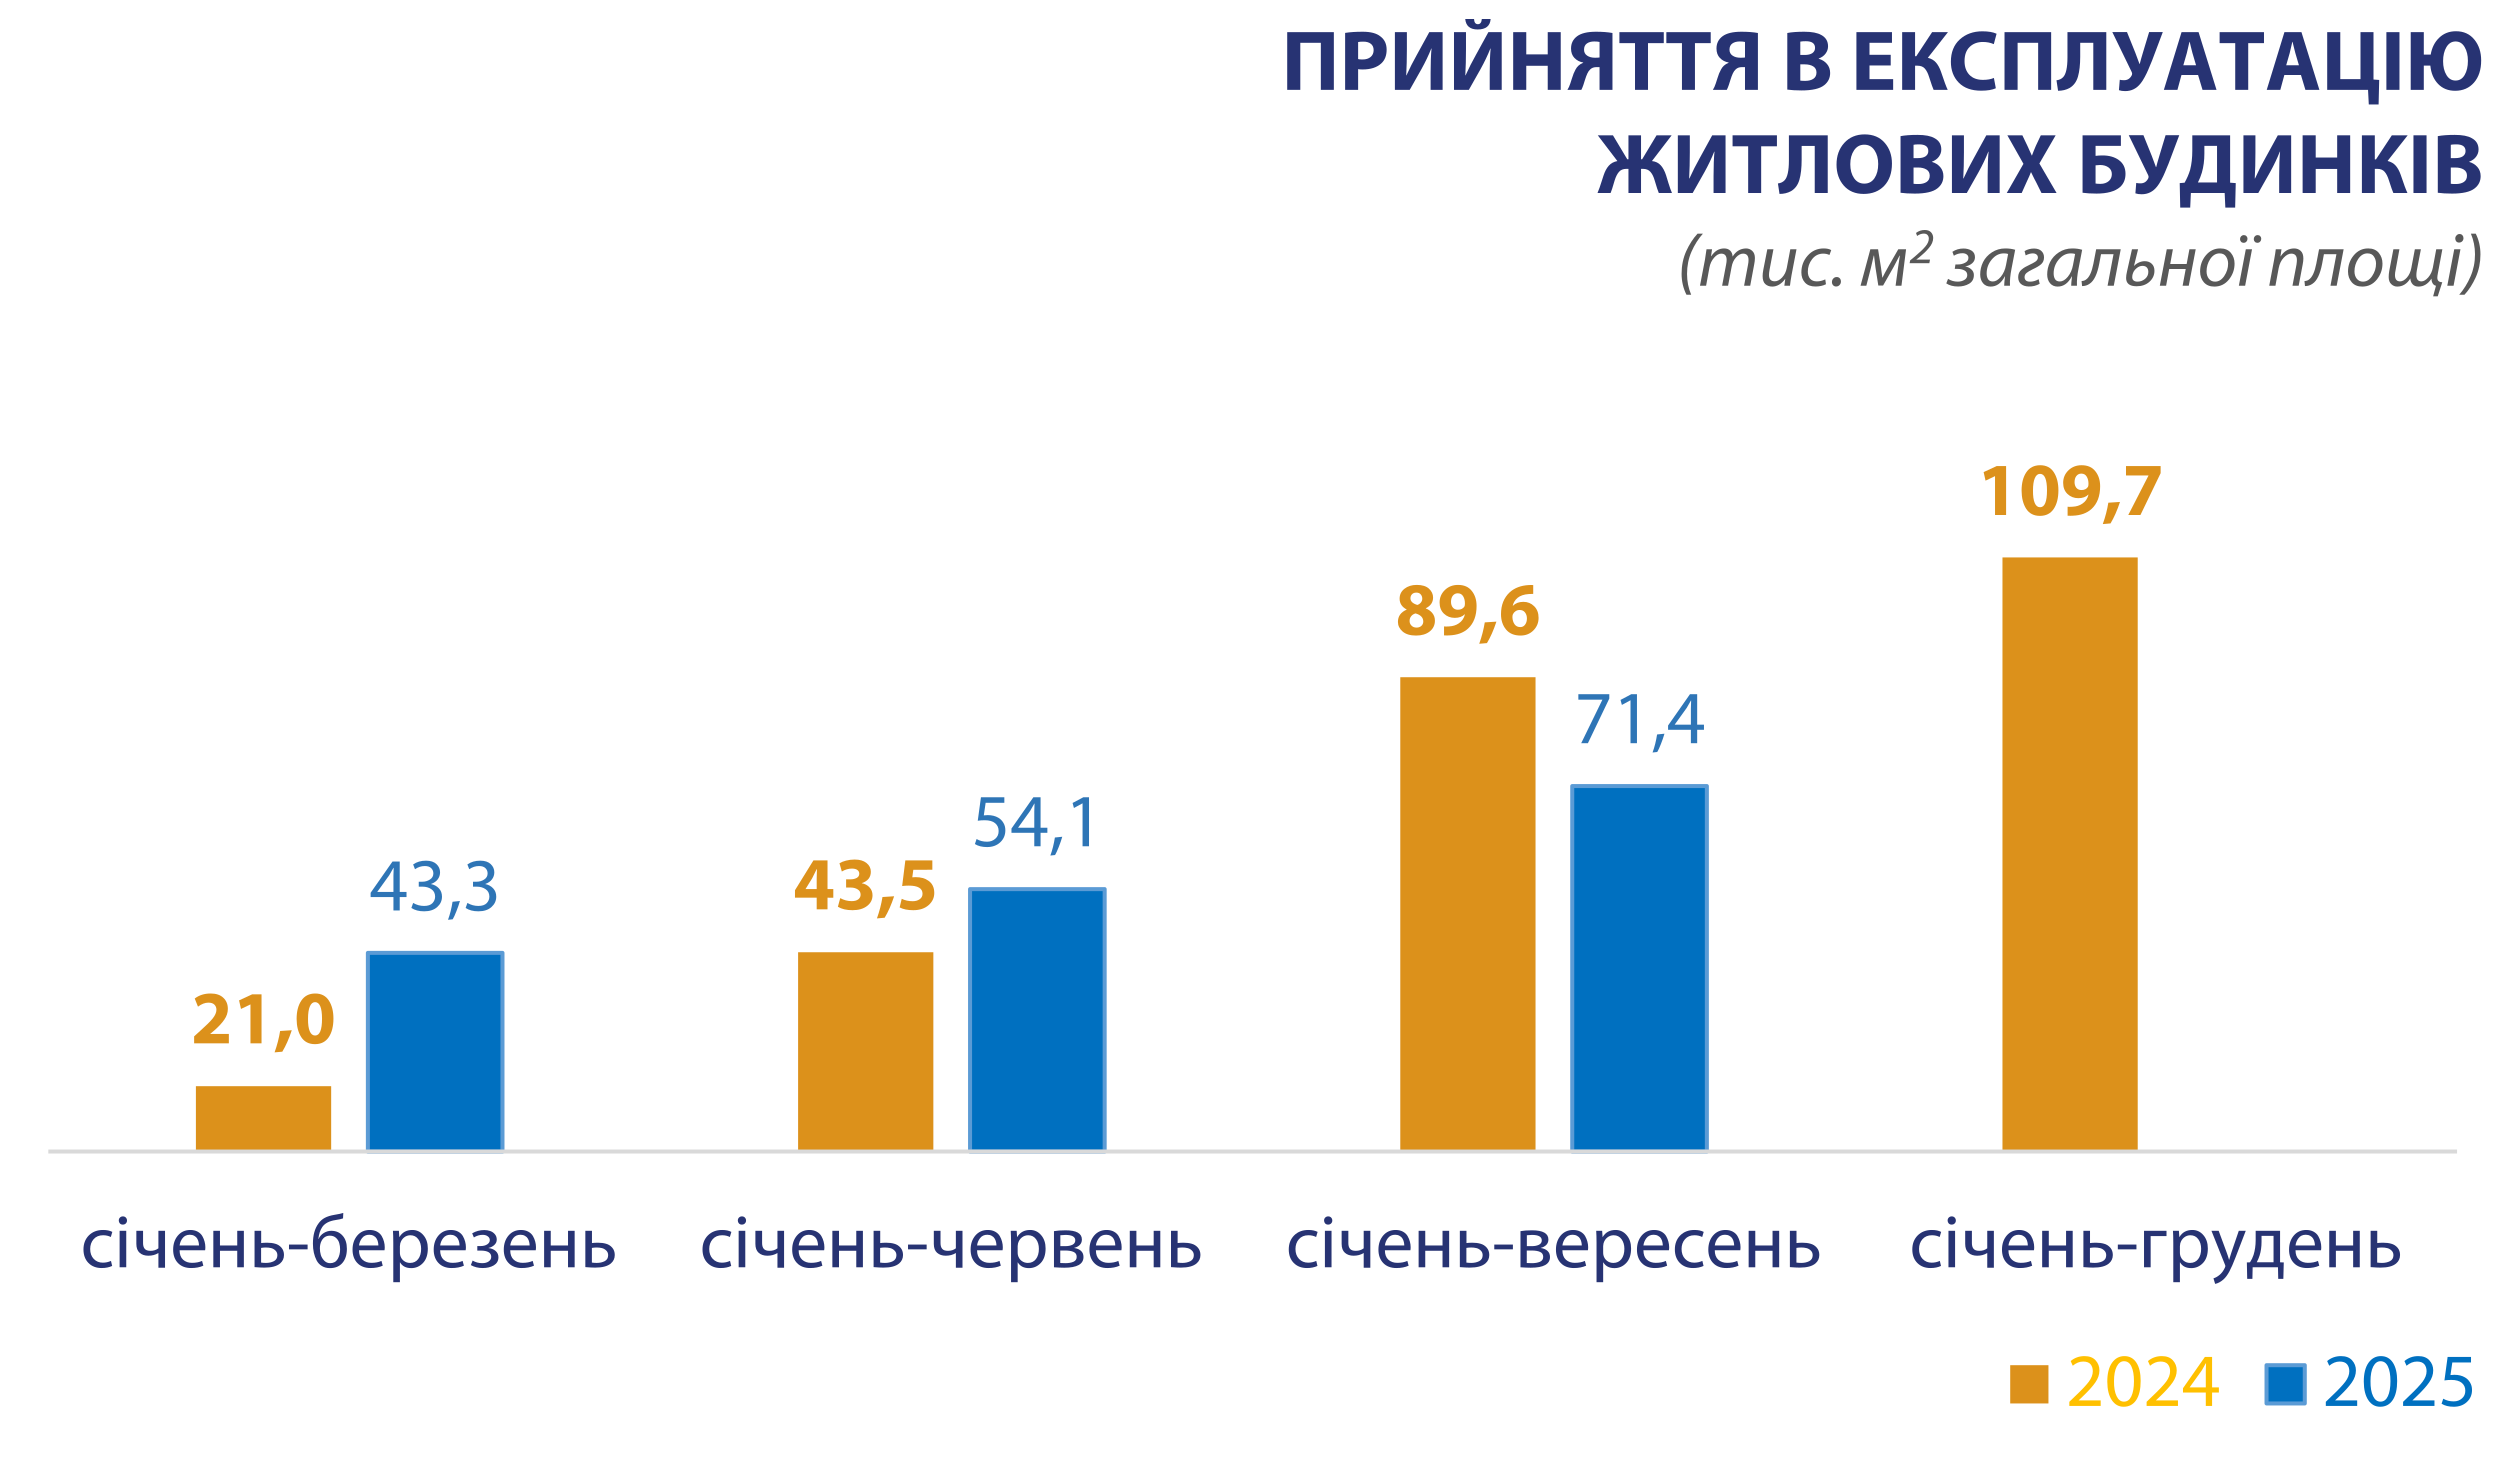 <?xml version="1.0" encoding="UTF-8" standalone="no"?>
<svg
   width="465.801pt"
   height="273.75pt"
   viewBox="0 0 465.801 273.75"
   version="1.1"
   id="svg1420"
   sodipodi:docname="10_gitlo_0925.svg"
   inkscape:version="1.2.2 (732a01da63, 2022-12-09)"
   xmlns:inkscape="http://www.inkscape.org/namespaces/inkscape"
   xmlns:sodipodi="http://sodipodi.sourceforge.net/DTD/sodipodi-0.dtd"
   xmlns:xlink="http://www.w3.org/1999/xlink"
   xmlns="http://www.w3.org/2000/svg"
   xmlns:svg="http://www.w3.org/2000/svg">
  <rect x="0" y="0" width="465.801" height="273.75" fill="#808080" stroke="none"/>
  <sodipodi:namedview
     id="namedview1422"
     pagecolor="#ffffff"
     bordercolor="#000000"
     borderopacity="0.25"
     inkscape:showpageshadow="2"
     inkscape:pageopacity="0.0"
     inkscape:pagecheckerboard="0"
     inkscape:deskcolor="#d1d1d1"
     inkscape:document-units="pt"
     showgrid="false"
     inkscape:zoom="0.602195"
     inkscape:cx="301.39739"
     inkscape:cy="484.89277"
     inkscape:window-width="1600"
     inkscape:window-height="838"
     inkscape:window-x="-8"
     inkscape:window-y="-8"
     inkscape:window-maximized="1"
     inkscape:current-layer="svg1420" />
  <defs
     id="defs934">
    <g
       id="g932">
      <g
         id="glyph-0-0">
        <path
           d="M 5.281,-6.984 V 0 H 0.234 V -6.984 Z M 4.812,-0.438 V -6.547 H 0.703 V -0.438 Z M 4.141,-4.609 c 0,0.211 -0.031,0.398 -0.094,0.562 -0.062,0.168 -0.152,0.309 -0.266,0.422 -0.117,0.117 -0.25,0.203 -0.406,0.266 -0.156,0.062 -0.324,0.102 -0.5,0.109 l -0.031,0.828 c 0,0.031 -0.027,0.059 -0.078,0.078 -0.055,0.012 -0.125,0.016 -0.219,0.016 -0.062,0 -0.109,0 -0.141,0 C 2.375,-2.336 2.344,-2.344 2.312,-2.344 2.289,-2.352 2.273,-2.363 2.266,-2.375 2.254,-2.383 2.25,-2.398 2.25,-2.422 l -0.031,-1 c 0,-0.102 0.02,-0.176 0.062,-0.219 C 2.332,-3.691 2.398,-3.719 2.484,-3.719 H 2.594 c 0.156,0 0.285,-0.02 0.391,-0.062 C 3.098,-3.82 3.188,-3.879 3.25,-3.953 3.32,-4.035 3.367,-4.129 3.391,-4.234 3.422,-4.336 3.438,-4.445 3.438,-4.562 3.438,-4.832 3.363,-5.039 3.219,-5.188 3.07,-5.344 2.832,-5.422 2.5,-5.422 c -0.137,0 -0.258,0.016 -0.359,0.047 -0.105,0.023 -0.199,0.047 -0.281,0.078 -0.086,0.031 -0.152,0.062 -0.203,0.094 -0.055,0.031 -0.094,0.047 -0.125,0.047 -0.012,0 -0.023,0 -0.031,0 C 1.488,-5.164 1.477,-5.18 1.469,-5.203 1.457,-5.223 1.445,-5.25 1.438,-5.281 c 0,-0.039 0,-0.086 0,-0.141 0,-0.062 0.004,-0.113 0.016,-0.156 C 1.461,-5.617 1.477,-5.656 1.5,-5.688 c 0.031,-0.02 0.082,-0.047 0.156,-0.078 0.07,-0.031 0.156,-0.062 0.25,-0.094 0.102,-0.031 0.211,-0.055 0.328,-0.078 0.113,-0.02 0.234,-0.031 0.359,-0.031 0.27,0 0.5,0.039 0.688,0.109 0.195,0.074 0.359,0.172 0.484,0.297 0.125,0.117 0.219,0.258 0.281,0.422 0.062,0.168 0.094,0.344 0.094,0.531 z M 2.969,-1.469 c 0,0.074 -0.012,0.137 -0.031,0.188 C 2.926,-1.227 2.906,-1.188 2.875,-1.156 2.844,-1.125 2.801,-1.098 2.75,-1.078 2.695,-1.066 2.633,-1.062 2.562,-1.062 2.477,-1.062 2.41,-1.066 2.359,-1.078 2.305,-1.098 2.266,-1.125 2.234,-1.156 2.203,-1.188 2.176,-1.227 2.156,-1.281 2.145,-1.332 2.141,-1.395 2.141,-1.469 c 0,-0.07 0.004,-0.133 0.016,-0.188 0.02,-0.062 0.047,-0.109 0.078,-0.141 0.031,-0.031 0.07,-0.051 0.125,-0.062 C 2.41,-1.867 2.477,-1.875 2.562,-1.875 c 0.07,0 0.133,0.008 0.188,0.016 0.051,0.012 0.094,0.031 0.125,0.062 0.031,0.031 0.051,0.078 0.062,0.141 0.02,0.055 0.031,0.117 0.031,0.188 z M 0,2.141 Z m 0,0"
           id="path686" />
      </g>
      <g
         id="glyph-0-1" />
      <g
         id="glyph-1-0">
        <path
           d="M 0,0 V -9.828 H 7.031 V 0 Z M 3.516,-5.547 5.906,-9.125 H 1.125 Z m 0.422,0.625 2.391,3.594 V -8.5 Z M 1.125,-0.703 H 5.906 L 3.516,-4.281 Z M 0.703,-8.5 v 7.172 l 2.391,-3.594 z m 0,0"
           id="path690" />
      </g>
      <g
         id="glyph-1-1">
        <path
           d="m 7.078,0 h -6.469 v -1.297 l 1.156,-1.047 c 1.094,-0.977 1.863,-1.742 2.312,-2.297 0.445,-0.562 0.676,-1.094 0.688,-1.594 0,-0.395 -0.125,-0.719 -0.375,-0.969 -0.25,-0.25 -0.625,-0.375 -1.125,-0.375 -0.625,0 -1.273,0.25 -1.938,0.75 L 0.719,-8.344 c 0.812,-0.625 1.801,-0.938 2.969,-0.938 1.02,0 1.805,0.266 2.359,0.797 0.562,0.523 0.844,1.211 0.844,2.062 0,0.711 -0.215,1.371 -0.641,1.984 -0.418,0.617 -1.012,1.266 -1.781,1.953 L 3.625,-1.781 V -1.75 h 3.453 z m 0,0"
           id="path693" />
      </g>
      <g
         id="glyph-1-2">
        <path
           d="M 3.312,0 V -7.234 H 3.281 L 1.547,-6.406 1.188,-8 3.625,-9.125 h 1.75 V 0 Z m 0,0"
           id="path696" />
      </g>
      <g
         id="glyph-1-3">
        <path
           d="m 1.453,1.562 -1.438,0.125 C 0.492,0.352 0.836,-0.973 1.047,-2.297 L 3.219,-2.438 c -0.523,1.586 -1.109,2.914 -1.766,4 z m 0,0"
           id="path699" />
      </g>
      <g
         id="glyph-1-4">
        <path
           d="M 3.891,0.156 H 3.875 c -1.125,0 -1.977,-0.438 -2.547,-1.312 -0.562,-0.883 -0.852,-2.016 -0.859,-3.391 0,-1.395 0.289,-2.531 0.875,-3.406 0.594,-0.883 1.457,-1.328 2.594,-1.328 1.133,0 1.984,0.445 2.547,1.328 0.562,0.875 0.844,1.992 0.844,3.344 0,1.449 -0.293,2.605 -0.875,3.469 -0.586,0.867 -1.438,1.297 -2.562,1.297 z M 3.906,-1.453 h 0.016 c 0.852,0 1.281,-1.039 1.281,-3.125 0,-2.062 -0.434,-3.094 -1.297,-3.094 -0.418,0 -0.742,0.266 -0.969,0.797 -0.23,0.523 -0.344,1.289 -0.344,2.297 -0.012,1.031 0.098,1.812 0.328,2.344 0.227,0.523 0.555,0.781 0.984,0.781 z m 0,0"
           id="path702" />
      </g>
      <g
         id="glyph-1-5">
        <path
           d="M 6.391,0 H 4.375 V -2.172 H 0.328 V -3.562 l 3.438,-5.562 h 2.625 v 5.344 H 7.469 v 1.609 H 6.391 Z M 2.297,-3.781 H 4.375 V -5.797 C 4.375,-6.148 4.391,-6.719 4.422,-7.5 H 4.375 c -0.5,1 -0.781,1.57 -0.844,1.703 L 2.312,-3.812 Z m 0,0"
           id="path705" />
      </g>
      <g
         id="glyph-1-6">
        <path
           d="m 0.531,-0.484 0.438,-1.609 c 0.676,0.375 1.383,0.562 2.125,0.562 0.531,0 0.941,-0.109 1.234,-0.328 0.289,-0.227 0.438,-0.52 0.438,-0.875 C 4.766,-3.172 4.582,-3.5 4.219,-3.719 3.863,-3.945 3.438,-4.062 2.938,-4.062 h -0.875 v -1.531 h 0.828 c 0.426,0 0.801,-0.082 1.125,-0.25 0.332,-0.176 0.5,-0.441 0.5,-0.797 0,-0.289 -0.117,-0.52 -0.344,-0.688 C 3.941,-7.504 3.602,-7.594 3.156,-7.594 c -0.668,0 -1.297,0.184 -1.891,0.547 l -0.438,-1.547 c 0.301,-0.188 0.707,-0.348 1.219,-0.484 0.508,-0.133 1.047,-0.203 1.609,-0.203 0.938,0 1.672,0.215 2.203,0.641 0.539,0.43 0.812,0.969 0.812,1.625 0,1.043 -0.559,1.75 -1.672,2.125 v 0.031 C 5.57,-4.754 6.047,-4.5 6.422,-4.094 c 0.375,0.398 0.562,0.887 0.562,1.469 0,0.812 -0.34,1.48 -1.016,2 C 5.289,-0.102 4.383,0.156 3.25,0.156 c -1.117,0 -2.023,-0.211 -2.719,-0.641 z m 0,0"
           id="path708" />
      </g>
      <g
         id="glyph-1-7">
        <path
           d="m 6.688,-9.125 v 1.75 H 3.141 l -0.188,1.406 C 3.211,-5.988 3.41,-6 3.547,-6 c 1,0 1.797,0.219 2.391,0.656 0.738,0.5 1.109,1.266 1.109,2.297 0,0.887 -0.355,1.641 -1.062,2.266 -0.711,0.625 -1.664,0.938 -2.859,0.938 -1.031,0 -1.875,-0.172 -2.531,-0.516 L 0.984,-1.969 c 0.594,0.305 1.273,0.453 2.047,0.453 0.5,0 0.926,-0.117 1.281,-0.359 0.363,-0.238 0.547,-0.582 0.547,-1.031 0,-1.008 -0.855,-1.516 -2.562,-1.516 -0.461,0 -0.871,0.027 -1.234,0.078 L 1.656,-9.125 Z m 0,0"
           id="path711" />
      </g>
      <g
         id="glyph-1-8">
        <path
           d="m 3.969,-9.281 c 1,0 1.754,0.234 2.266,0.703 C 6.742,-8.109 7,-7.562 7,-6.938 c 0,0.898 -0.449,1.562 -1.344,2 v 0.047 c 0.488,0.188 0.891,0.477 1.203,0.859 0.32,0.387 0.484,0.855 0.484,1.406 0,0.836 -0.324,1.508 -0.969,2.016 -0.637,0.512 -1.484,0.766 -2.547,0.766 -1.086,0 -1.918,-0.25 -2.5,-0.75 -0.586,-0.508 -0.875,-1.109 -0.875,-1.797 0,-1.051 0.539,-1.812 1.625,-2.281 v -0.031 c -0.875,-0.457 -1.312,-1.129 -1.312,-2.016 0,-0.758 0.301,-1.375 0.906,-1.844 0.602,-0.477 1.367,-0.719 2.297,-0.719 z m -0.062,7.953 h 0.016 c 0.363,0 0.66,-0.102 0.891,-0.312 0.238,-0.219 0.359,-0.488 0.359,-0.812 0,-0.738 -0.48,-1.242 -1.438,-1.516 -0.344,0.094 -0.617,0.266 -0.812,0.516 C 2.723,-3.211 2.625,-2.926 2.625,-2.594 2.613,-2.25 2.727,-1.953 2.969,-1.703 c 0.238,0.25 0.551,0.375 0.938,0.375 z M 3.891,-7.844 H 3.875 c -0.344,0 -0.617,0.105 -0.812,0.312 -0.188,0.199 -0.281,0.449 -0.281,0.75 0,0.562 0.426,0.977 1.281,1.234 0.25,-0.07 0.461,-0.211 0.641,-0.422 0.188,-0.219 0.281,-0.461 0.281,-0.734 0,-0.312 -0.094,-0.578 -0.281,-0.797 -0.18,-0.227 -0.449,-0.344 -0.812,-0.344 z m 0,0"
           id="path714" />
      </g>
      <g
         id="glyph-1-9">
        <path
           d="m 1.25,0.125 v -1.672 c 0.188,0.031 0.492,0.031 0.922,0 0.707,-0.031 1.312,-0.219 1.812,-0.562 0.602,-0.395 0.988,-0.957 1.156,-1.688 L 5.109,-3.812 c -0.438,0.449 -1.059,0.672 -1.859,0.672 -0.793,0 -1.465,-0.258 -2.016,-0.781 C 0.691,-4.441 0.422,-5.133 0.422,-6 c 0,-0.906 0.32,-1.676 0.969,-2.312 0.656,-0.645 1.477,-0.969 2.469,-0.969 1.125,0 1.977,0.375 2.562,1.125 0.594,0.742 0.891,1.672 0.891,2.797 0,1.824 -0.527,3.227 -1.578,4.203 C 4.867,-0.352 3.695,0.07 2.219,0.125 1.945,0.145 1.625,0.145 1.25,0.125 Z M 3.812,-7.719 H 3.797 c -0.367,0 -0.668,0.148 -0.906,0.438 -0.23,0.293 -0.344,0.68 -0.344,1.156 0,0.418 0.109,0.766 0.328,1.047 0.227,0.281 0.547,0.422 0.953,0.422 0.551,0 0.957,-0.195 1.219,-0.594 0.062,-0.133 0.094,-0.316 0.094,-0.547 0.008,-0.539 -0.102,-0.992 -0.328,-1.359 -0.219,-0.375 -0.555,-0.562 -1,-0.562 z m 0,0"
           id="path717" />
      </g>
      <g
         id="glyph-1-10">
        <path
           d="m 6.422,-9.25 v 1.641 c -0.199,-0.008 -0.477,0 -0.828,0.031 -0.887,0.062 -1.574,0.293 -2.062,0.688 C 3.051,-6.492 2.742,-6 2.609,-5.406 H 2.656 c 0.477,-0.477 1.125,-0.719 1.938,-0.719 0.789,0 1.457,0.273 2,0.812 0.551,0.531 0.828,1.258 0.828,2.172 0,0.918 -0.324,1.699 -0.969,2.344 C 5.816,-0.16 5.02,0.156 4.062,0.156 c -1.18,0 -2.078,-0.375 -2.703,-1.125 -0.625,-0.758 -0.938,-1.711 -0.938,-2.859 0,-1.707 0.539,-3.066 1.625,-4.078 0.895,-0.812 2.066,-1.258 3.516,-1.344 0.281,-0.02 0.566,-0.02 0.859,0 z m -2.406,7.828 H 4.031 c 0.363,0 0.656,-0.148 0.875,-0.453 C 5.133,-2.176 5.25,-2.562 5.25,-3.031 c 0,-0.445 -0.121,-0.82 -0.359,-1.125 -0.23,-0.301 -0.562,-0.453 -1,-0.453 -0.281,0 -0.539,0.078 -0.766,0.234 -0.219,0.148 -0.383,0.336 -0.484,0.562 -0.062,0.125 -0.094,0.309 -0.094,0.547 0.02,0.531 0.156,0.977 0.406,1.328 0.25,0.344 0.602,0.516 1.062,0.516 z m 0,0"
           id="path720" />
      </g>
      <g
         id="glyph-1-11">
        <path
           d="m 0.688,-9.125 h 6.453 v 1.328 L 3.375,0 H 1.109 L 4.875,-7.344 V -7.375 H 0.688 Z m 0,0"
           id="path723" />
      </g>
      <g
         id="glyph-2-0">
        <path
           d="M 0,0 V -9.828 H 7.031 V 0 Z M 3.516,-5.547 5.906,-9.125 H 1.125 Z m 0.422,0.625 2.391,3.594 V -8.5 Z M 1.125,-0.703 H 5.906 L 3.516,-4.281 Z M 0.703,-8.5 v 7.172 l 2.391,-3.594 z m 0,0"
           id="path726" />
      </g>
      <g
         id="glyph-2-1">
        <path
           d="M 5.625,0 H 4.453 v -2.5 h -4.25 V -3.297 L 4.281,-9.125 H 5.625 v 5.672 H 6.891 V -2.5 H 5.625 Z M 1.453,-3.453 h 3 V -6.5 c 0,-0.477 0.016,-0.957 0.047,-1.438 H 4.453 C 4.211,-7.477 3.957,-7.031 3.688,-6.594 l -2.234,3.109 z m 0,0"
           id="path729" />
      </g>
      <g
         id="glyph-2-2">
        <path
           d="m 0.594,-0.469 0.328,-0.938 c 0.633,0.375 1.312,0.562 2.031,0.562 0.719,0 1.242,-0.176 1.578,-0.531 C 4.863,-1.738 5.023,-2.148 5.016,-2.609 5.004,-3.211 4.77,-3.664 4.312,-3.969 3.863,-4.281 3.312,-4.438 2.656,-4.438 h -0.688 v -0.922 h 0.688 c 0.508,0 0.973,-0.133 1.391,-0.406 C 4.473,-6.035 4.688,-6.414 4.688,-6.906 4.688,-7.301 4.551,-7.629 4.281,-7.891 4.02,-8.148 3.625,-8.281 3.094,-8.281 c -0.656,0 -1.266,0.199 -1.828,0.594 l -0.344,-0.891 c 0.656,-0.469 1.457,-0.703 2.406,-0.703 0.844,0 1.488,0.215 1.938,0.641 0.445,0.418 0.672,0.93 0.672,1.531 0,0.492 -0.148,0.93 -0.438,1.312 -0.281,0.375 -0.699,0.664 -1.25,0.859 v 0.016 c 0.594,0.117 1.082,0.383 1.469,0.797 0.383,0.406 0.578,0.922 0.578,1.547 0,0.762 -0.297,1.406 -0.891,1.938 C 4.812,-0.109 4,0.156 2.969,0.156 c -0.961,0 -1.75,-0.207 -2.375,-0.625 z m 0,0"
           id="path732" />
      </g>
      <g
         id="glyph-2-3">
        <path
           d="m 1.094,1.641 -0.875,0.094 C 0.594,0.711 0.875,-0.406 1.062,-1.625 l 1.375,-0.141 c -0.168,0.594 -0.387,1.23 -0.656,1.906 -0.262,0.676 -0.492,1.176 -0.688,1.5 z m 0,0"
           id="path735" />
      </g>
      <g
         id="glyph-2-4">
        <path
           d="m 6.078,-9.125 v 1.031 H 2.594 L 2.25,-5.75 c 0.281,-0.031 0.523,-0.047 0.734,-0.047 0.77,0 1.426,0.164 1.969,0.484 0.383,0.219 0.695,0.531 0.938,0.938 0.25,0.398 0.375,0.867 0.375,1.406 0,0.906 -0.324,1.656 -0.969,2.25 -0.637,0.586 -1.449,0.875 -2.438,0.875 -0.918,0 -1.672,-0.188 -2.266,-0.562 l 0.312,-0.938 c 0.562,0.336 1.211,0.5 1.953,0.5 0.602,0 1.113,-0.18 1.531,-0.547 0.426,-0.363 0.633,-0.848 0.625,-1.453 0,-0.602 -0.219,-1.086 -0.656,-1.453 C 3.922,-4.66 3.27,-4.844 2.406,-4.844 1.945,-4.844 1.52,-4.812 1.125,-4.75 l 0.594,-4.375 z m 0,0"
           id="path738" />
      </g>
      <g
         id="glyph-2-5">
        <path
           d="M 3.312,0 V -7.984 H 3.281 L 1.703,-7.125 l -0.25,-0.938 2,-1.062 h 1.062 V 0 Z m 0,0"
           id="path741" />
      </g>
      <g
         id="glyph-2-6">
        <path
           d="M 0.797,-9.125 H 6.562 v 0.812 L 2.578,0 h -1.25 l 3.938,-8.078 v -0.031 h -4.469 z m 0,0"
           id="path744" />
      </g>
      <g
         id="glyph-2-7">
        <path
           d="m 0.422,-4.234 h 3.469 v 0.891 h -3.469 z m 0,0"
           id="path747" />
      </g>
      <g
         id="glyph-2-8">
        <path
           d="M 6.469,0 H 0.625 v -0.766 l 0.969,-0.938 C 2.875,-2.91 3.758,-3.844 4.25,-4.5 4.75,-5.164 5,-5.82 5,-6.469 5,-7 4.859,-7.43 4.578,-7.766 c -0.281,-0.332 -0.742,-0.5 -1.375,-0.5 -0.68,0 -1.324,0.262 -1.938,0.781 L 0.875,-8.359 c 0.727,-0.613 1.586,-0.922 2.578,-0.922 0.906,0 1.594,0.262 2.062,0.781 0.477,0.523 0.719,1.148 0.719,1.875 0,0.773 -0.25,1.516 -0.75,2.234 -0.492,0.719 -1.289,1.605 -2.391,2.656 l -0.719,0.688 v 0.016 h 4.094 z m 0,0"
           id="path750" />
      </g>
      <g
         id="glyph-2-9">
        <path
           d="M 3.547,0.156 C 2.629,0.156 1.895,-0.254 1.344,-1.078 0.789,-1.898 0.508,-3.051 0.5,-4.531 c 0,-1.5 0.289,-2.664 0.875,-3.5 0.594,-0.832 1.363,-1.25 2.312,-1.25 0.957,0 1.703,0.406 2.234,1.219 0.531,0.812 0.797,1.949 0.797,3.406 0,1.543 -0.277,2.73 -0.828,3.562 -0.555,0.836 -1.336,1.25 -2.344,1.25 z M 3.594,-0.797 h 0.016 c 0.602,0 1.062,-0.332 1.375,-1 C 5.305,-2.473 5.469,-3.41 5.469,-4.609 5.469,-5.773 5.312,-6.688 5,-7.344 4.695,-8 4.234,-8.328 3.609,-8.328 c -0.562,0 -1.016,0.336 -1.359,1 -0.336,0.668 -0.5,1.574 -0.5,2.719 C 1.738,-3.43 1.898,-2.5 2.234,-1.812 c 0.332,0.68 0.785,1.016 1.359,1.016 z m 0,0"
           id="path753" />
      </g>
      <g
         id="glyph-3-0">
        <path
           d="M 0,0 V -9.828 H 7.031 V 0 Z M 3.516,-5.547 5.906,-9.125 H 1.125 Z m 0.422,0.625 2.391,3.594 V -8.5 Z M 1.125,-0.703 H 5.906 L 3.516,-4.281 Z M 0.703,-8.5 v 7.172 l 2.391,-3.594 z m 0,0"
           id="path756" />
      </g>
      <g
         id="glyph-3-1">
        <path
           d="M 5.656,-1.188 5.875,-0.25 C 5.32,0.008 4.672,0.141 3.922,0.141 2.898,0.141 2.078,-0.176 1.453,-0.812 0.836,-1.445 0.531,-2.285 0.531,-3.328 c 0,-1.062 0.332,-1.93 1,-2.609 0.676,-0.676 1.562,-1.016 2.656,-1.016 0.688,0 1.258,0.121 1.719,0.359 L 5.625,-5.641 C 5.207,-5.859 4.727,-5.969 4.188,-5.969 c -0.75,0 -1.34,0.246 -1.766,0.734 -0.43,0.492 -0.641,1.102 -0.641,1.828 0,0.773 0.223,1.391 0.672,1.859 0.445,0.461 1.008,0.688 1.688,0.688 0.531,0 1.035,-0.109 1.516,-0.328 z m 0,0"
           id="path759" />
      </g>
      <g
         id="glyph-3-2">
        <path
           d="M 2.266,0 H 1.031 V -6.797 H 2.266 Z M 1.625,-7.953 H 1.609 c -0.211,0 -0.387,-0.07 -0.531,-0.219 C 0.941,-8.328 0.875,-8.504 0.875,-8.703 c 0,-0.227 0.07,-0.414 0.219,-0.562 0.145,-0.145 0.328,-0.219 0.547,-0.219 0.227,0 0.41,0.074 0.547,0.219 0.145,0.148 0.219,0.336 0.219,0.562 0,0.211 -0.074,0.387 -0.219,0.531 -0.137,0.148 -0.324,0.219 -0.562,0.219 z m 0,0"
           id="path762" />
      </g>
      <g
         id="glyph-3-3">
        <path
           d="m 0.906,-6.797 h 1.25 V -4.5 c 0,0.461 0.102,0.812 0.312,1.062 0.207,0.25 0.566,0.375 1.078,0.375 0.57,0 1.062,-0.156 1.469,-0.469 V -6.797 H 6.25 v 6.875 H 5.016 V -2.656 H 5 c -0.531,0.336 -1.152,0.5 -1.859,0.5 -0.668,0 -1.211,-0.18 -1.625,-0.547 C 1.109,-3.066 0.906,-3.617 0.906,-4.359 Z m 0,0"
           id="path765" />
      </g>
      <g
         id="glyph-3-4">
        <path
           d="m 6.484,-3.172 h -4.75 c 0,0.781 0.219,1.371 0.656,1.766 0.438,0.387 0.988,0.578 1.656,0.578 0.719,0 1.344,-0.117 1.875,-0.359 L 6.156,-0.297 C 5.508,-0.004 4.75,0.141 3.875,0.141 c -1.031,0 -1.852,-0.312 -2.453,-0.938 C 0.828,-1.422 0.531,-2.25 0.531,-3.281 c 0,-1.051 0.289,-1.926 0.875,-2.625 C 2,-6.602 2.773,-6.953 3.734,-6.953 c 0.52,0 0.973,0.105 1.359,0.312 0.383,0.211 0.676,0.484 0.875,0.828 0.195,0.344 0.336,0.688 0.422,1.031 0.094,0.344 0.141,0.688 0.141,1.031 0,0.242 -0.016,0.434 -0.047,0.578 z m -4.75,-0.891 H 5.344 c 0,-0.207 -0.027,-0.422 -0.078,-0.641 -0.043,-0.219 -0.125,-0.43 -0.25,-0.641 C 4.891,-5.562 4.707,-5.734 4.469,-5.859 4.238,-5.992 3.961,-6.062 3.641,-6.062 c -0.574,0 -1.023,0.211 -1.344,0.625 -0.312,0.406 -0.5,0.867 -0.562,1.375 z m 0,0"
           id="path768" />
      </g>
      <g
         id="glyph-3-5">
        <path
           d="M 0.984,-6.797 H 2.219 V -4.062 H 5.438 V -6.797 H 6.672 V 0 H 5.438 V -3.078 H 2.219 V 0 H 0.984 Z m 0,0"
           id="path771" />
      </g>
      <g
         id="glyph-3-6">
        <path
           d="m 1,-6.797 h 1.234 v 2.281 c 0.312,-0.039 0.68,-0.062 1.109,-0.062 0.562,0 1.062,0.062 1.5,0.188 0.445,0.117 0.832,0.355 1.156,0.719 0.32,0.367 0.484,0.824 0.484,1.375 0,0.648 -0.242,1.172 -0.719,1.578 C 5.148,-0.195 4.172,0.062 2.828,0.062 2.41,0.062 1.801,0.031 1,-0.031 Z m 1.219,3.188 V -0.875 c 0.32,0.043 0.625,0.062 0.906,0.062 0.562,0 1.055,-0.109 1.484,-0.328 C 5.035,-1.367 5.25,-1.738 5.25,-2.25 5.25,-2.613 5.125,-2.91 4.875,-3.141 4.633,-3.367 4.367,-3.516 4.078,-3.578 3.785,-3.648 3.461,-3.688 3.109,-3.688 c -0.293,0 -0.59,0.027 -0.891,0.078 z m 0,0"
           id="path774" />
      </g>
      <g
         id="glyph-3-7">
        <path
           d="m 6.219,-10.125 -0.047,1.016 c -0.273,0.105 -0.746,0.211 -1.422,0.312 -1.156,0.18 -1.969,0.605 -2.438,1.281 -0.398,0.586 -0.641,1.336 -0.734,2.25 h 0.031 c 0.219,-0.488 0.547,-0.863 0.984,-1.125 0.438,-0.27 0.898,-0.406 1.391,-0.406 0.863,0 1.562,0.297 2.094,0.891 0.539,0.586 0.812,1.406 0.812,2.469 0,1.117 -0.281,1.996 -0.844,2.641 -0.555,0.637 -1.324,0.953 -2.312,0.953 -0.574,0 -1.074,-0.133 -1.5,-0.391 C 1.805,-0.492 1.477,-0.844 1.25,-1.281 1.02,-1.727 0.848,-2.207 0.734,-2.719 0.617,-3.238 0.562,-3.797 0.562,-4.391 c 0,-1.582 0.344,-2.836 1.031,-3.766 0.32,-0.457 0.719,-0.812 1.188,-1.062 0.477,-0.25 1.062,-0.43 1.75,-0.547 0.82,-0.133 1.383,-0.254 1.688,-0.359 z M 5.625,-3.344 V -3.359 C 5.625,-3.766 5.57,-4.145 5.469,-4.5 5.375,-4.863 5.176,-5.188 4.875,-5.469 4.57,-5.75 4.191,-5.891 3.734,-5.891 c -0.688,0 -1.203,0.312 -1.547,0.938 -0.219,0.398 -0.328,0.871 -0.328,1.422 0,0.418 0.055,0.828 0.172,1.234 0.125,0.398 0.336,0.75 0.641,1.062 0.301,0.312 0.664,0.469 1.094,0.469 0.633,0 1.102,-0.254 1.406,-0.766 C 5.473,-2.039 5.625,-2.645 5.625,-3.344 Z m 0,0"
           id="path777" />
      </g>
      <g
         id="glyph-3-8">
        <path
           d="m 1.031,2.781 v -7.359 c 0,-0.906 -0.023,-1.645 -0.062,-2.219 H 2.078 L 2.156,-5.625 h 0.016 c 0.52,-0.883 1.32,-1.328 2.406,-1.328 0.832,0 1.52,0.324 2.062,0.969 0.551,0.637 0.828,1.465 0.828,2.484 0,1.168 -0.305,2.07 -0.906,2.703 C 5.957,-0.16 5.227,0.156 4.375,0.156 c -0.961,0 -1.652,-0.352 -2.078,-1.062 h -0.031 v 3.688 z m 1.234,-6.734 v 1.188 c 0,0.199 0.016,0.367 0.047,0.5 0.102,0.438 0.328,0.793 0.672,1.062 0.344,0.262 0.734,0.391 1.172,0.391 0.645,0 1.148,-0.238 1.516,-0.719 C 6.035,-2.008 6.219,-2.645 6.219,-3.438 6.219,-4.156 6.039,-4.754 5.688,-5.234 5.332,-5.723 4.844,-5.969 4.219,-5.969 c -0.438,0 -0.836,0.141 -1.188,0.422 -0.344,0.281 -0.578,0.652 -0.703,1.109 -0.043,0.262 -0.062,0.422 -0.062,0.484 z m 0,0"
           id="path780" />
      </g>
      <g
         id="glyph-3-9">
        <path
           d="m 1.594,-3.109 v -0.844 h 0.578 c 0.52,0 0.941,-0.102 1.266,-0.312 0.32,-0.207 0.484,-0.473 0.484,-0.797 0,-0.289 -0.125,-0.523 -0.375,-0.703 -0.242,-0.188 -0.559,-0.281 -0.953,-0.281 -0.562,0 -1.109,0.164 -1.641,0.484 l -0.312,-0.766 c 0.688,-0.406 1.441,-0.609 2.266,-0.609 0.375,0 0.727,0.059 1.062,0.172 0.332,0.105 0.625,0.297 0.875,0.578 0.25,0.281 0.375,0.625 0.375,1.031 0,0.398 -0.156,0.734 -0.469,1.016 -0.305,0.273 -0.656,0.449 -1.062,0.531 v 0.031 c 0.531,0.055 0.969,0.23 1.312,0.531 0.352,0.305 0.531,0.695 0.531,1.172 0,0.668 -0.289,1.172 -0.859,1.516 -0.574,0.336 -1.266,0.5 -2.078,0.5 -0.812,0 -1.547,-0.18 -2.203,-0.547 L 0.719,-1.25 c 0.551,0.324 1.148,0.484 1.797,0.484 0.5,0 0.898,-0.109 1.203,-0.328 0.312,-0.219 0.469,-0.5 0.469,-0.844 0,-0.781 -0.664,-1.172 -1.984,-1.172 z m 0,0"
           id="path783" />
      </g>
      <g
         id="glyph-3-10">
        <path
           d="m 0.984,0 v -6.734 c 0.594,-0.102 1.312,-0.156 2.156,-0.156 2.031,0 3.047,0.574 3.047,1.719 0,0.406 -0.137,0.746 -0.406,1.016 -0.273,0.262 -0.609,0.438 -1.016,0.531 v 0.031 c 0.52,0.074 0.938,0.25 1.25,0.531 0.312,0.281 0.469,0.664 0.469,1.141 0,1.336 -1.195,2 -3.578,2 C 2.352,0.078 1.711,0.051 0.984,0 Z m 1.188,-5.969 v 2.031 h 0.938 c 0.508,0 0.941,-0.082 1.297,-0.25 0.363,-0.176 0.547,-0.453 0.547,-0.828 0,-0.676 -0.609,-1.016 -1.828,-1.016 -0.262,0 -0.578,0.023 -0.953,0.062 z M 2.156,-3.125 v 2.328 c 0.352,0.023 0.68,0.031 0.984,0.031 0.551,0 1.035,-0.082 1.453,-0.25 0.414,-0.176 0.625,-0.484 0.625,-0.922 0,-0.445 -0.195,-0.754 -0.578,-0.922 C 4.266,-3.035 3.738,-3.125 3.062,-3.125 Z m 0,0"
           id="path786" />
      </g>
      <g
         id="glyph-3-11">
        <path
           d="m 0.984,-6.797 h 4.188 V -5.812 H 2.219 V 0 H 0.984 Z m 0,0"
           id="path789" />
      </g>
      <g
         id="glyph-3-12">
        <path
           d="m 0.125,-6.797 h 1.344 l 1.484,4.016 c 0.164,0.438 0.316,0.902 0.453,1.391 H 3.422 C 3.43,-1.422 3.488,-1.613 3.594,-1.969 3.707,-2.332 3.797,-2.613 3.859,-2.812 L 5.219,-6.797 h 1.297 l -1.859,4.844 c -0.461,1.199 -0.859,2.113 -1.203,2.75 -0.336,0.633 -0.711,1.133 -1.125,1.5 C 1.816,2.734 1.312,3 0.812,3.094 L 0.5,2.062 C 0.895,1.938 1.258,1.734 1.594,1.453 2.008,1.129 2.352,0.672 2.625,0.078 2.688,-0.066 2.719,-0.16 2.719,-0.203 2.719,-0.285 2.688,-0.395 2.625,-0.531 Z m 0,0"
           id="path792" />
      </g>
      <g
         id="glyph-3-13">
        <path
           d="m 1.75,-6.797 h 4.547 v 5.875 l 0.688,0.016 -0.078,3.062 H 5.953 L 5.906,0 H 1.188 L 1.141,2.156 H 0.172 L 0.109,-0.906 0.688,-0.922 C 0.977,-1.359 1.203,-1.82 1.359,-2.312 1.617,-3.156 1.75,-4.066 1.75,-5.047 Z m 1.094,0.938 V -4.75 c 0,0.938 -0.121,1.789 -0.359,2.547 -0.125,0.406 -0.305,0.828 -0.531,1.266 h 3.125 v -4.922 z m 0,0"
           id="path795" />
      </g>
      <g
         id="glyph-4-0">
        <path
           d="M 0,0 V -11.172 H 7.969 V 0 Z M 3.984,-6.297 6.703,-10.375 H 1.281 Z m 0.484,0.719 2.703,4.062 V -9.656 Z m -3.188,4.781 h 5.422 l -2.719,-4.062 z M 0.797,-9.656 v 8.141 l 2.719,-4.062 z m 0,0"
           id="path798" />
      </g>
      <g
         id="glyph-4-1">
        <path
           d="M 1.062,-10.75 H 9.75 V 0 H 7.328 V -8.766 H 3.5 V 0 H 1.062 Z m 0,0"
           id="path801" />
      </g>
      <g
         id="glyph-4-2">
        <path
           d="m 1.047,0 v -10.609 c 0.875,-0.145 1.973,-0.219 3.297,-0.219 1.477,0 2.57,0.293 3.281,0.875 0.77,0.574 1.156,1.398 1.156,2.469 0,1.105 -0.336,1.961 -1,2.562 -0.812,0.75 -1.977,1.125 -3.484,1.125 -0.355,0 -0.633,-0.02 -0.828,-0.062 V 0 Z M 3.469,-8.906 v 3.172 c 0.176,0.055 0.445,0.078 0.812,0.078 0.645,0 1.148,-0.156 1.516,-0.469 0.375,-0.312 0.562,-0.738 0.562,-1.281 0,-0.5 -0.168,-0.883 -0.5,-1.156 -0.336,-0.281 -0.805,-0.422 -1.406,-0.422 -0.469,0 -0.797,0.027 -0.984,0.078 z m 0,0"
           id="path804" />
      </g>
      <g
         id="glyph-4-3">
        <path
           d="M 1.047,-10.75 H 3.281 v 3.188 c 0,1.711 -0.043,3.328 -0.125,4.859 h 0.047 c 0.594,-1.312 1.238,-2.586 1.938,-3.828 L 7.453,-10.75 H 9.938 V 0 H 7.703 v -3.172 c 0,-1.875 0.055,-3.383 0.172,-4.531 H 7.828 C 7.348,-6.484 6.738,-5.207 6,-3.875 L 3.812,0 H 1.047 Z m 0,0"
           id="path807" />
      </g>
      <g
         id="glyph-4-4">
        <path
           d="M 1.047,-10.75 H 3.281 v 3.188 c 0,1.711 -0.043,3.328 -0.125,4.859 h 0.047 c 0.594,-1.312 1.238,-2.586 1.938,-3.828 L 7.453,-10.75 H 9.938 V 0 H 7.703 v -3.172 c 0,-1.875 0.055,-3.383 0.172,-4.531 H 7.828 C 7.348,-6.484 6.738,-5.207 6,-3.875 L 3.812,0 H 1.047 Z m 2.094,-2.453 H 4.781 c 0.031,0.648 0.27,0.969 0.719,0.969 0.438,0 0.68,-0.32 0.734,-0.969 H 7.875 C 7.781,-11.898 6.973,-11.25 5.453,-11.25 c -1.418,0 -2.188,-0.648 -2.312,-1.953 z m 0,0"
           id="path810" />
      </g>
      <g
         id="glyph-4-5">
        <path
           d="M 1.062,-10.75 H 3.5 v 4.141 h 4 V -10.75 H 9.922 V 0 H 7.5 v -4.484 h -4 V 0 H 1.062 Z m 0,0"
           id="path813" />
      </g>
      <g
         id="glyph-4-6">
        <path
           d="M 2.719,0 H 0.125 c 0.207,-0.32 0.391,-0.727 0.547,-1.219 0.051,-0.156 0.145,-0.445 0.281,-0.875 0.145,-0.438 0.254,-0.754 0.328,-0.953 0.082,-0.207 0.203,-0.457 0.359,-0.75 C 1.797,-4.086 1.973,-4.32 2.172,-4.5 2.422,-4.727 2.719,-4.91 3.062,-5.047 V -5.094 C 2.414,-5.207 1.875,-5.488 1.438,-5.938 1.008,-6.383 0.797,-6.973 0.797,-7.703 c 0,-0.957 0.375,-1.719 1.125,-2.281 0.75,-0.562 1.922,-0.844 3.516,-0.844 1.176,0 2.203,0.078 3.078,0.234 V 0 H 6.109 V -4.234 H 5.516 C 5.047,-4.234 4.664,-4.094 4.375,-3.812 4.164,-3.625 3.988,-3.375 3.844,-3.062 3.695,-2.75 3.539,-2.328 3.375,-1.797 3.219,-1.273 3.125,-0.977 3.094,-0.906 2.969,-0.539 2.844,-0.238 2.719,0 Z m 3.391,-6.031 v -2.891 c -0.23,-0.062 -0.559,-0.094 -0.984,-0.094 -0.562,0 -1.023,0.125 -1.375,0.375 -0.355,0.25 -0.531,0.637 -0.531,1.156 0,0.48 0.191,0.852 0.578,1.109 0.383,0.262 0.867,0.391 1.453,0.391 0.426,0 0.711,-0.016 0.859,-0.047 z m 0,0"
           id="path816" />
      </g>
      <g
         id="glyph-4-7">
        <path
           d="M 3.141,0 V -8.703 H 0.234 V -10.75 H 8.5 v 2.047 H 5.562 V 0 Z m 0,0"
           id="path819" />
      </g>
      <g
         id="glyph-4-8" />
      <g
         id="glyph-4-9">
        <path
           d="M 1.047,-0.047 V -10.594 c 0.801,-0.156 1.852,-0.234 3.156,-0.234 1.426,0 2.484,0.203 3.172,0.609 0.844,0.449 1.266,1.152 1.266,2.109 0,0.492 -0.152,0.938 -0.453,1.344 -0.293,0.406 -0.727,0.719 -1.297,0.938 v 0.031 c 0.633,0.18 1.148,0.5 1.547,0.969 0.395,0.461 0.594,1.023 0.594,1.688 0,0.938 -0.375,1.699 -1.125,2.281 -0.812,0.648 -2.219,0.969 -4.219,0.969 -1.031,0 -1.914,-0.055 -2.641,-0.156 z m 2.422,-8.938 V -6.5 h 0.797 c 0.633,0 1.117,-0.113 1.453,-0.344 0.332,-0.238 0.5,-0.562 0.5,-0.969 0,-0.832 -0.574,-1.25 -1.719,-1.25 -0.48,0 -0.824,0.027 -1.031,0.078 z m 0,4.234 v 3.031 c 0.156,0.031 0.469,0.047 0.938,0.047 0.602,0 1.098,-0.125 1.484,-0.375 0.395,-0.258 0.594,-0.656 0.594,-1.188 C 6.484,-3.742 6.281,-4.125 5.875,-4.375 5.469,-4.625 4.941,-4.75 4.297,-4.75 Z m 0,0"
           id="path823" />
      </g>
      <g
         id="glyph-4-10">
        <path
           d="m 7.453,-6.531 v 1.984 H 3.5 V -2 H 7.906 V 0 H 1.062 v -10.75 h 6.625 v 1.984 H 3.5 v 2.234 z m 0,0"
           id="path826" />
      </g>
      <g
         id="glyph-4-11">
        <path
           d="m 1.062,-10.75 h 2.406 v 4.484 H 3.688 L 6.641,-10.75 H 9.594 l -3.75,4.781 c 0.645,0.156 1.148,0.449 1.516,0.875 0.375,0.43 0.688,1 0.938,1.719 0.57,1.711 0.988,2.836 1.25,3.375 h -2.625 C 6.785,-0.281 6.508,-1.066 6.094,-2.359 5.883,-3.055 5.617,-3.586 5.297,-3.953 4.984,-4.316 4.523,-4.5 3.922,-4.5 H 3.469 V 0 H 1.062 Z m 0,0"
           id="path829" />
      </g>
      <g
         id="glyph-4-12">
        <path
           d="M 8.578,-2.219 8.938,-0.297 C 8.289,0.004 7.375,0.156 6.188,0.156 c -1.793,0 -3.18,-0.5 -4.156,-1.5 -0.98,-1 -1.469,-2.297 -1.469,-3.891 0,-1.758 0.551,-3.145 1.656,-4.156 1.113,-1.008 2.516,-1.516 4.203,-1.516 1.133,0 2.02,0.152 2.656,0.453 l -0.516,1.938 c -0.617,-0.27 -1.293,-0.406 -2.031,-0.406 -1.012,0 -1.836,0.309 -2.469,0.922 -0.637,0.617 -0.953,1.496 -0.953,2.641 0,1.074 0.301,1.93 0.906,2.562 0.602,0.625 1.445,0.938 2.531,0.938 0.801,0 1.477,-0.117 2.031,-0.359 z m 0,0"
           id="path832" />
      </g>
      <g
         id="glyph-4-13">
        <path
           d="M 1.984,-10.75 H 9.219 V 0 H 6.797 v -8.766 h -2.438 v 2.562 c 0,1.531 -0.141,2.781 -0.422,3.75 C 3.656,-1.492 3.133,-0.789 2.375,-0.344 1.75,0 1.035,0.172 0.234,0.172 L -0.062,-1.781 c 0.52,-0.062 0.93,-0.254 1.234,-0.578 0.539,-0.551 0.812,-1.781 0.812,-3.688 z m 0,0"
           id="path835" />
      </g>
      <g
         id="glyph-4-14">
        <path
           d="M 0.047,-10.766 H 2.781 l 1.562,3.875 c 0.082,0.219 0.336,0.906 0.766,2.062 H 5.156 c 0.039,-0.156 0.125,-0.469 0.25,-0.938 C 5.531,-6.234 5.645,-6.625 5.75,-6.938 l 1.156,-3.828 h 2.547 l -2,5.312 C 7.148,-4.711 6.914,-4.148 6.75,-3.766 6.594,-3.379 6.375,-2.926 6.094,-2.406 5.82,-1.895 5.562,-1.488 5.312,-1.188 4.562,-0.238 3.609,0.234 2.453,0.234 1.984,0.234 1.594,0.176 1.281,0.062 L 1.438,-1.875 c 0.227,0.055 0.5,0.078 0.812,0.078 0.352,0 0.656,-0.094 0.906,-0.281 0.25,-0.195 0.43,-0.438 0.547,-0.719 0.062,-0.145 0.051,-0.312 -0.031,-0.5 z m 0,0"
           id="path838" />
      </g>
      <g
         id="glyph-4-15">
        <path
           d="M 6.641,-2.766 H 3.547 L 2.797,0 H 0.266 L 3.562,-10.75 H 6.734 L 10.078,0 H 7.469 Z m -2.75,-1.812 h 2.375 L 5.594,-6.859 C 5.531,-7.117 5.43,-7.508 5.297,-8.031 5.172,-8.562 5.098,-8.863 5.078,-8.938 H 5.031 c -0.262,1.125 -0.422,1.82 -0.484,2.078 z m 0,0"
           id="path841" />
      </g>
      <g
         id="glyph-4-16">
        <path
           d="M 1.062,-10.75 H 3.5 V -2 h 3.766 v -8.75 H 9.688 v 8.828 L 10.75,-1.844 10.641,2.719 H 8.812 L 8.672,0 H 1.062 Z m 0,0"
           id="path844" />
      </g>
      <g
         id="glyph-4-17">
        <path
           d="M 1.062,-10.75 H 3.5 V 0 H 1.062 Z m 0,0"
           id="path847" />
      </g>
      <g
         id="glyph-4-18">
        <path
           d="m 1.047,-10.75 h 2.438 v 4.188 h 1.281 c 0.227,-1.312 0.758,-2.363 1.594,-3.156 0.832,-0.801 1.867,-1.203 3.109,-1.203 1.457,0 2.602,0.523 3.438,1.562 0.844,1.031 1.266,2.324 1.266,3.875 0,1.742 -0.449,3.121 -1.344,4.141 -0.887,1.012 -2.059,1.516 -3.516,1.516 -1.293,0 -2.352,-0.426 -3.172,-1.281 -0.824,-0.863 -1.305,-2 -1.438,-3.406 H 3.484 V 0 h -2.438 z m 8.344,9.016 H 9.406 c 0.727,0 1.289,-0.344 1.688,-1.031 0.406,-0.688 0.609,-1.566 0.609,-2.641 0,-1.02 -0.203,-1.875 -0.609,-2.562 -0.398,-0.695 -0.961,-1.047 -1.688,-1.047 -0.719,0 -1.289,0.352 -1.703,1.047 -0.418,0.699 -0.625,1.57 -0.625,2.609 0,1.043 0.207,1.906 0.625,2.594 0.414,0.688 0.977,1.031 1.688,1.031 z m 0,0"
           id="path850" />
      </g>
      <g
         id="glyph-4-19">
        <path
           d="M 0.094,-10.75 H 2.922 L 5.594,-6.281 H 5.812 V -10.75 h 2.344 v 4.469 h 0.203 l 2.688,-4.469 h 2.812 L 10.188,-5.953 c 0.688,0.074 1.234,0.34 1.641,0.797 0.406,0.449 0.734,1.059 0.984,1.828 0.039,0.117 0.188,0.594 0.438,1.438 0.258,0.844 0.484,1.477 0.672,1.891 H 11.469 C 11.312,-0.344 11.051,-1.133 10.688,-2.375 10.5,-3.039 10.238,-3.562 9.906,-3.938 9.582,-4.312 9.117,-4.5 8.516,-4.5 H 8.156 V 0 H 5.812 V -4.5 H 5.422 c -0.594,0 -1.055,0.188 -1.375,0.562 C 3.723,-3.562 3.457,-3.039 3.25,-2.375 2.875,-1.07 2.617,-0.281 2.484,0 h -2.438 C 0.18,-0.32 0.312,-0.66 0.438,-1.016 0.562,-1.367 0.695,-1.781 0.844,-2.25 c 0.145,-0.477 0.254,-0.816 0.328,-1.016 0.25,-0.758 0.57,-1.363 0.969,-1.812 0.406,-0.457 0.941,-0.75 1.609,-0.875 z m 0,0"
           id="path853" />
      </g>
      <g
         id="glyph-4-20">
        <path
           d="M 5.625,0.172 H 5.609 c -1.555,0 -2.781,-0.516 -3.688,-1.547 C 1.016,-2.414 0.562,-3.723 0.562,-5.297 c 0,-1.625 0.477,-2.969 1.438,-4.031 0.969,-1.062 2.234,-1.594 3.797,-1.594 1.594,0 2.836,0.523 3.734,1.562 0.906,1.031 1.359,2.324 1.359,3.875 0,1.75 -0.48,3.133 -1.438,4.141 C 8.492,-0.332 7.219,0.172 5.625,0.172 Z M 5.734,-1.75 H 5.75 c 0.801,0 1.43,-0.336 1.891,-1.016 0.457,-0.688 0.688,-1.566 0.688,-2.641 0,-1.008 -0.23,-1.859 -0.688,-2.547 C 7.18,-8.648 6.547,-9 5.734,-9 c -0.805,0 -1.438,0.352 -1.906,1.047 -0.469,0.688 -0.703,1.555 -0.703,2.594 0,1.043 0.234,1.906 0.703,2.594 C 4.297,-2.086 4.93,-1.75 5.734,-1.75 Z m 0,0"
           id="path856" />
      </g>
      <g
         id="glyph-4-21">
        <path
           d="M 9.531,0 H 6.719 L 5.75,-1.953 C 5.602,-2.203 5.281,-2.844 4.781,-3.875 H 4.75 C 4.625,-3.52 4.344,-2.879 3.906,-1.953 L 3.031,0 H 0.25 l 3.109,-5.438 -3,-5.312 H 3.156 l 0.938,1.953 c 0.301,0.625 0.57,1.227 0.812,1.797 h 0.047 c 0.164,-0.469 0.406,-1.066 0.719,-1.797 L 6.594,-10.75 h 2.766 l -3.031,5.25 z m 0,0"
           id="path859" />
      </g>
      <g
         id="glyph-4-22">
        <path
           d="m 1.062,-10.75 h 7.141 v 1.969 h -4.719 v 1.859 C 3.879,-6.973 4.312,-7 4.781,-7 c 1.238,0 2.25,0.289 3.031,0.859 0.832,0.594 1.25,1.453 1.25,2.578 0,1.023 -0.34,1.84 -1.016,2.453 -0.938,0.812 -2.398,1.219 -4.375,1.219 -1.012,0 -1.883,-0.055 -2.609,-0.156 z m 2.422,5.594 v 3.391 c 0.238,0.043 0.547,0.062 0.922,0.062 0.633,0 1.16,-0.18 1.578,-0.547 0.352,-0.332 0.531,-0.754 0.531,-1.266 0,-0.52 -0.195,-0.926 -0.578,-1.219 C 5.52,-5.055 4.984,-5.219 4.328,-5.219 c -0.188,0 -0.469,0.023 -0.844,0.062 z m 0,0"
           id="path862" />
      </g>
      <g
         id="glyph-4-23">
        <path
           d="M 2.547,-10.75 H 9.594 v 8.828 l 1.047,0.078 -0.109,4.562 H 8.703 L 8.578,0 H 2.281 l -0.125,2.719 H 0.297 l -0.094,-4.562 0.906,-0.078 C 1.555,-2.703 1.898,-3.5 2.141,-4.312 2.41,-5.352 2.547,-6.539 2.547,-7.875 Z m 2.25,1.969 v 1.422 c 0,1.293 -0.156,2.48 -0.469,3.562 -0.188,0.637 -0.434,1.246 -0.734,1.828 h 3.562 v -6.812 z m 0,0"
           id="path865" />
      </g>
      <g
         id="glyph-5-0">
        <path
           d="M 0,0 V -9.828 H 7.031 V 0 Z M 3.516,-5.547 5.906,-9.125 H 1.125 Z m 0.422,0.625 2.391,3.594 V -8.5 Z M 1.125,-0.703 H 5.906 L 3.516,-4.281 Z M 0.703,-8.5 v 7.172 l 2.391,-3.594 z m 0,0"
           id="path868" />
      </g>
      <g
         id="glyph-5-1">
        <path
           d="m 3.922,-9.703 h 1 c -0.855,0.961 -1.562,2.078 -2.125,3.359 -0.555,1.273 -0.828,2.652 -0.828,4.141 0,1.355 0.254,2.645 0.766,3.875 h -0.875 c -0.605,-1.199 -0.906,-2.5 -0.906,-3.906 0,-1.52 0.285,-2.922 0.859,-4.203 0.582,-1.281 1.285,-2.367 2.109,-3.266 z m 0,0"
           id="path871" />
      </g>
      <g
         id="glyph-5-2">
        <path
           d="M 1.531,0 H 0.391 L 1.312,-4.812 c 0.156,-0.988 0.254,-1.648 0.297,-1.984 h 1.031 l -0.188,1.281 H 2.5 c 0.633,-0.957 1.43,-1.438 2.391,-1.438 0.488,0 0.867,0.141 1.141,0.422 0.27,0.273 0.414,0.637 0.438,1.094 0.613,-0.988 1.445,-1.492 2.5,-1.516 0.445,0 0.832,0.152 1.156,0.453 0.332,0.305 0.5,0.746 0.5,1.328 0,0.367 -0.043,0.75 -0.125,1.156 L 9.75,0 H 8.609 L 9.344,-3.922 c 0.062,-0.301 0.094,-0.594 0.094,-0.875 0,-0.789 -0.34,-1.188 -1.016,-1.188 -0.449,0 -0.887,0.234 -1.312,0.703 C 6.68,-4.812 6.406,-4.211 6.281,-3.484 L 5.625,0 H 4.516 l 0.75,-3.984 c 0.062,-0.312 0.094,-0.586 0.094,-0.828 0,-0.781 -0.34,-1.172 -1.016,-1.172 -0.438,0 -0.883,0.258 -1.328,0.766 -0.438,0.5 -0.727,1.105 -0.859,1.812 z m 0,0"
           id="path874" />
      </g>
      <g
         id="glyph-5-3">
        <path
           d="M 1.594,-6.797 H 2.734 L 2.016,-3 c -0.074,0.398 -0.109,0.727 -0.109,0.984 0,0.793 0.359,1.188 1.078,1.188 0.457,0 0.91,-0.234 1.359,-0.703 0.445,-0.477 0.738,-1.07 0.875,-1.781 L 5.875,-6.797 h 1.156 l -0.922,4.812 C 5.973,-1.223 5.875,-0.562 5.812,0 H 4.766 L 4.938,-1.281 H 4.922 c -0.312,0.449 -0.684,0.805 -1.109,1.062 -0.418,0.25 -0.852,0.375 -1.297,0.375 -0.512,0 -0.938,-0.152 -1.281,-0.453 C 0.891,-0.598 0.719,-1.102 0.719,-1.812 c 0,-0.32 0.039,-0.707 0.125,-1.156 z m 0,0"
           id="path877" />
      </g>
      <g
         id="glyph-5-4">
        <path
           d="m 4.938,-1.188 0.125,0.906 C 4.508,0 3.852,0.141 3.094,0.141 2.25,0.141 1.602,-0.102 1.156,-0.594 0.707,-1.082 0.484,-1.711 0.484,-2.484 c 0,-1.195 0.391,-2.238 1.172,-3.125 0.789,-0.895 1.785,-1.344 2.984,-1.344 0.594,0 1.062,0.105 1.406,0.312 l -0.328,0.906 c -0.355,-0.164 -0.742,-0.25 -1.156,-0.25 -0.844,0 -1.539,0.344 -2.078,1.031 -0.531,0.688 -0.797,1.461 -0.797,2.312 0,0.562 0.145,1.012 0.438,1.344 0.289,0.324 0.707,0.484 1.25,0.484 0.52,0 1.039,-0.125 1.562,-0.375 z m 0,0"
           id="path880" />
      </g>
      <g
         id="glyph-5-5">
        <path
           d="M 1.078,0.141 H 1.062 c -0.219,0 -0.402,-0.078 -0.547,-0.234 -0.148,-0.164 -0.219,-0.363 -0.219,-0.594 0,-0.258 0.082,-0.477 0.25,-0.656 C 0.711,-1.531 0.926,-1.625 1.188,-1.625 c 0.227,0 0.414,0.078 0.562,0.234 0.145,0.156 0.219,0.359 0.219,0.609 0,0.262 -0.09,0.48 -0.266,0.656 -0.168,0.176 -0.375,0.266 -0.625,0.266 z m 0,0"
           id="path883" />
      </g>
      <g
         id="glyph-5-6" />
      <g
         id="glyph-5-7">
        <path
           d="m 2.047,-6.797 h 1.438 l 0.547,3.438 c 0.008,0.086 0.047,0.367 0.109,0.844 0.07,0.469 0.117,0.809 0.141,1.016 h 0.016 c 0.176,-0.383 0.582,-1.145 1.219,-2.281 L 7.25,-6.797 H 8.703 L 7.844,0 H 6.75 l 0.438,-3.25 c 0.07,-0.57 0.191,-1.359 0.359,-2.359 h -0.062 c -0.086,0.188 -0.453,0.898 -1.109,2.125 l -1.953,3.438 H 3.531 L 3,-3.406 C 2.832,-4.707 2.742,-5.445 2.734,-5.625 H 2.688 C 2.395,-4.332 2.207,-3.531 2.125,-3.219 L 1.297,0 H 0.219 Z m 0,0"
           id="path887" />
      </g>
      <g
         id="glyph-5-8">
        <path
           d="m 1.328,-3.141 0.125,-0.828 H 1.938 c 0.469,0 0.906,-0.102 1.312,-0.312 0.414,-0.207 0.625,-0.508 0.625,-0.906 0,-0.281 -0.105,-0.492 -0.312,-0.641 C 3.352,-5.984 3.086,-6.062 2.766,-6.062 c -0.574,0 -1.109,0.156 -1.609,0.469 L 0.891,-6.328 c 0.613,-0.406 1.301,-0.609 2.062,-0.609 0.582,0 1.082,0.133 1.5,0.391 0.426,0.262 0.641,0.672 0.641,1.234 0,0.449 -0.172,0.824 -0.516,1.125 -0.344,0.293 -0.773,0.492 -1.281,0.594 v 0.016 C 3.711,-3.523 4.082,-3.352 4.406,-3.062 4.727,-2.781 4.891,-2.426 4.891,-2 4.891,-1.27 4.594,-0.727 4,-0.375 3.414,-0.031 2.734,0.141 1.953,0.141 1.066,0.141 0.332,-0.051 -0.25,-0.438 l 0.328,-0.844 c 0.551,0.344 1.148,0.516 1.797,0.516 0.469,0 0.879,-0.102 1.234,-0.312 0.363,-0.207 0.547,-0.508 0.547,-0.906 0,-0.406 -0.18,-0.695 -0.531,-0.875 -0.355,-0.188 -0.773,-0.281 -1.25,-0.281 z m 0,0"
           id="path890" />
      </g>
      <g
         id="glyph-5-9">
        <path
           d="M 6,0 H 4.922 c 0,-0.312 0.051,-0.895 0.156,-1.75 H 5.047 C 4.379,-0.477 3.5,0.156 2.406,0.156 c -0.594,0 -1.07,-0.207 -1.422,-0.625 -0.355,-0.426 -0.531,-0.969 -0.531,-1.625 0,-0.812 0.176,-1.582 0.531,-2.312 0.363,-0.727 0.91,-1.332 1.641,-1.812 0.738,-0.488 1.578,-0.734 2.516,-0.734 0.664,0 1.273,0.086 1.828,0.25 l -0.688,3.562 C 6.051,-1.984 5.957,-0.938 6,0 Z M 5.266,-3.875 5.656,-5.922 C 5.457,-5.992 5.191,-6.031 4.859,-6.031 c -0.867,0 -1.617,0.383 -2.25,1.141 -0.637,0.762 -0.953,1.625 -0.953,2.594 0,0.43 0.086,0.789 0.266,1.078 0.176,0.281 0.473,0.422 0.891,0.422 0.5,0 0.992,-0.289 1.484,-0.875 C 4.785,-2.266 5.109,-3 5.266,-3.875 Z m 0,0"
           id="path893" />
      </g>
      <g
         id="glyph-5-10">
        <path
           d="m 1.594,-5.656 -0.203,-0.812 c 0.539,-0.312 1.133,-0.469 1.781,-0.469 0.594,0.012 1.047,0.168 1.359,0.469 0.32,0.293 0.484,0.688 0.484,1.188 0,0.523 -0.18,0.945 -0.531,1.266 -0.355,0.312 -0.875,0.625 -1.562,0.938 -0.512,0.242 -0.898,0.469 -1.156,0.688 -0.25,0.211 -0.375,0.469 -0.375,0.781 0,0.25 0.078,0.453 0.234,0.609 0.164,0.156 0.422,0.234 0.766,0.234 0.531,0.012 1.07,-0.141 1.625,-0.453 l 0.188,0.844 C 3.586,-0.008 2.906,0.16 2.156,0.141 1.551,0.117 1.07,-0.035 0.719,-0.328 0.375,-0.629 0.203,-1.051 0.203,-1.594 c 0,-0.301 0.051,-0.566 0.156,-0.797 0.102,-0.238 0.27,-0.453 0.5,-0.641 0.227,-0.188 0.441,-0.336 0.641,-0.453 0.195,-0.113 0.461,-0.25 0.797,-0.406 C 2.973,-4.211 3.398,-4.457 3.578,-4.625 3.773,-4.82 3.875,-5.031 3.875,-5.25 c 0,-0.227 -0.078,-0.41 -0.234,-0.547 -0.156,-0.145 -0.387,-0.223 -0.688,-0.234 -0.406,-0.008 -0.859,0.117 -1.359,0.375 z m 0,0"
           id="path896" />
      </g>
      <g
         id="glyph-5-11">
        <path
           d="M 2.25,-6.797 H 6.828 L 5.531,0 H 4.375 L 5.484,-5.875 H 3.156 l -0.328,1.75 c -0.375,1.969 -0.977,3.219 -1.797,3.75 C 0.633,-0.082 0.164,0.062 -0.375,0.062 L -0.469,-0.875 c 0.355,-0.02 0.625,-0.109 0.812,-0.266 0.625,-0.414 1.086,-1.406 1.391,-2.969 z m 0,0"
           id="path899" />
      </g>
      <g
         id="glyph-5-12">
        <path
           d="M 1.719,-6.797 H 2.859 L 2.094,-3.688 H 2.109 C 2.336,-3.945 2.633,-4.16 3,-4.328 c 0.363,-0.164 0.727,-0.25 1.094,-0.25 0.539,0 0.977,0.164 1.312,0.484 0.332,0.312 0.5,0.746 0.5,1.297 0,0.812 -0.312,1.5 -0.938,2.062 C 4.352,-0.18 3.555,0.094 2.578,0.094 1.273,0.094 0.625,-0.422 0.625,-1.453 c 0,-0.32 0.055,-0.727 0.172,-1.219 z m 1.016,6.031 H 2.75 c 0.531,0 1,-0.172 1.406,-0.516 0.406,-0.344 0.609,-0.773 0.609,-1.297 0,-0.352 -0.094,-0.629 -0.281,-0.828 -0.18,-0.195 -0.449,-0.297 -0.812,-0.297 -0.387,0 -0.75,0.148 -1.094,0.438 -0.336,0.281 -0.559,0.59 -0.672,0.922 -0.094,0.23 -0.141,0.48 -0.141,0.75 0,0.262 0.082,0.465 0.25,0.609 0.176,0.148 0.414,0.219 0.719,0.219 z m 0,0"
           id="path902" />
      </g>
      <g
         id="glyph-5-13">
        <path
           d="M 1.703,-6.797 H 2.844 l -0.5,2.75 h 3.062 l 0.516,-2.75 H 7.094 L 5.797,0 H 4.656 L 5.234,-3.125 H 2.156 L 1.578,0 H 0.406 Z m 0,0"
           id="path905" />
      </g>
      <g
         id="glyph-5-14">
        <path
           d="M 3.141,0.156 H 3.125 c -0.824,0 -1.469,-0.266 -1.938,-0.797 -0.469,-0.539 -0.703,-1.207 -0.703,-2 0,-1.156 0.352,-2.16 1.062,-3.016 0.719,-0.863 1.613,-1.297 2.688,-1.297 0.863,0 1.523,0.277 1.984,0.828 0.457,0.555 0.688,1.219 0.688,2 0,1.117 -0.355,2.109 -1.062,2.984 C 5.133,-0.273 4.234,0.156 3.141,0.156 Z m 0.125,-0.922 H 3.281 c 0.664,0 1.234,-0.348 1.703,-1.047 0.477,-0.707 0.719,-1.477 0.719,-2.312 0,-0.488 -0.133,-0.926 -0.391,-1.312 -0.25,-0.395 -0.652,-0.594 -1.203,-0.594 -0.688,0 -1.266,0.352 -1.734,1.047 -0.461,0.699 -0.688,1.465 -0.688,2.297 0,0.562 0.145,1.027 0.438,1.391 0.289,0.355 0.672,0.531 1.141,0.531 z m 0,0"
           id="path908" />
      </g>
      <g
         id="glyph-5-15">
        <path
           d="M 1.562,0 H 0.391 L 1.688,-6.797 H 2.844 Z M 1.281,-8 H 1.266 c -0.188,0 -0.344,-0.066 -0.469,-0.203 -0.125,-0.133 -0.188,-0.297 -0.188,-0.484 0,-0.207 0.066,-0.383 0.203,-0.531 0.145,-0.145 0.316,-0.219 0.516,-0.219 0.195,0 0.359,0.07 0.484,0.203 C 1.938,-9.109 2,-8.945 2,-8.75 2,-8.539 1.93,-8.363 1.797,-8.219 1.66,-8.07 1.488,-8 1.281,-8 Z m 2.547,0 c -0.188,0 -0.344,-0.066 -0.469,-0.203 -0.125,-0.133 -0.188,-0.297 -0.188,-0.484 0,-0.207 0.066,-0.383 0.203,-0.531 0.145,-0.145 0.32,-0.219 0.531,-0.219 0.195,0 0.352,0.07 0.469,0.203 0.125,0.125 0.188,0.289 0.188,0.484 0,0.211 -0.07,0.387 -0.203,0.531 C 4.223,-8.07 4.047,-8 3.828,-8 Z m 0,0"
           id="path911" />
      </g>
      <g
         id="glyph-5-16">
        <path
           d="M 1.562,0 H 0.406 L 1.312,-4.812 C 1.469,-5.645 1.57,-6.305 1.625,-6.797 H 2.688 L 2.5,-5.469 h 0.031 c 0.645,-0.988 1.488,-1.484 2.531,-1.484 0.469,0 0.867,0.152 1.203,0.453 0.332,0.305 0.5,0.777 0.5,1.422 0,0.293 -0.043,0.664 -0.125,1.109 L 5.891,0 h -1.156 l 0.75,-3.938 C 5.535,-4.289 5.562,-4.578 5.562,-4.797 c 0,-0.789 -0.355,-1.188 -1.062,-1.188 -0.449,0 -0.914,0.25 -1.391,0.75 -0.469,0.492 -0.781,1.137 -0.938,1.938 z m 0,0"
           id="path914" />
      </g>
      <g
         id="glyph-5-17">
        <path
           d="m 1.594,-6.797 h 1.125 L 2,-2.875 C 1.926,-2.57 1.891,-2.281 1.891,-2 c 0,0.793 0.316,1.188 0.953,1.188 0.426,0 0.848,-0.234 1.266,-0.703 C 4.523,-1.984 4.801,-2.582 4.938,-3.312 l 0.656,-3.484 h 1.125 L 5.953,-2.812 C 5.898,-2.5 5.875,-2.223 5.875,-1.984 c 0,0.781 0.316,1.172 0.953,1.172 0.406,0 0.828,-0.25 1.266,-0.75 0.438,-0.508 0.723,-1.117 0.859,-1.828 l 0.625,-3.406 H 10.719 L 9.906,-2.438 c -0.086,0.43 -0.125,0.742 -0.125,0.938 0,0.555 0.305,0.836 0.922,0.844 l -0.844,2.625 H 9 L 9.531,0 C 9.258,-0.051 9.051,-0.203 8.906,-0.453 8.758,-0.711 8.691,-0.992 8.703,-1.297 H 8.672 C 8.023,-0.328 7.227,0.156 6.281,0.156 5.812,0.156 5.445,0.016 5.188,-0.266 4.926,-0.547 4.781,-0.91 4.75,-1.359 4.133,-0.348 3.316,0.156 2.297,0.156 1.891,0.156 1.523,0.004 1.203,-0.297 0.879,-0.598 0.719,-1.039 0.719,-1.625 c 0,-0.363 0.035,-0.75 0.109,-1.156 z m 0,0"
           id="path917" />
      </g>
      <g
         id="glyph-5-18">
        <path
           d="M 1.562,0 H 0.391 L 1.688,-6.797 h 1.156 z m 1.016,-8.047 c -0.211,0 -0.383,-0.07 -0.516,-0.219 C 1.938,-8.41 1.875,-8.594 1.875,-8.812 c 0.008,-0.227 0.094,-0.422 0.25,-0.578 0.156,-0.164 0.336,-0.25 0.547,-0.25 0.219,0 0.395,0.074 0.531,0.219 0.133,0.148 0.203,0.328 0.203,0.547 0,0.242 -0.078,0.438 -0.234,0.594 -0.156,0.156 -0.355,0.234 -0.594,0.234 z m 0,0"
           id="path920" />
      </g>
      <g
         id="glyph-5-19">
        <path
           d="m 0.344,1.672 h -0.984 c 0.844,-0.98 1.539,-2.102 2.094,-3.375 0.562,-1.281 0.844,-2.664 0.844,-4.156 0,-1.352 -0.258,-2.633 -0.766,-3.844 H 2.438 c 0.582,1.156 0.875,2.449 0.875,3.875 0,1.523 -0.289,2.93 -0.859,4.219 -0.574,1.281 -1.277,2.375 -2.109,3.281 z m 0,0"
           id="path923" />
      </g>
      <g
         id="glyph-6-0">
        <path
           d="M 0,0 V -6.547 H 4.672 V 0 Z m 2.344,-3.703 1.594,-2.375 H 0.75 Z M 2.625,-3.281 4.219,-0.891 V -5.656 Z M 0.75,-0.469 H 3.938 L 2.344,-2.859 Z m -0.281,-5.188 v 4.766 L 2.062,-3.281 Z m 0,0"
           id="path926" />
      </g>
      <g
         id="glyph-6-1">
        <path
           d="M 3.672,0 H 0 L 0.094,-0.516 1,-1.266 C 1.914,-2.035 2.57,-2.664 2.969,-3.156 3.375,-3.645 3.578,-4.125 3.578,-4.594 3.578,-4.852 3.5,-5.07 3.344,-5.25 3.195,-5.426 2.961,-5.516 2.641,-5.516 c -0.418,0 -0.836,0.148 -1.25,0.438 L 1.188,-5.641 C 1.664,-6.004 2.207,-6.188 2.812,-6.188 c 0.531,0 0.926,0.148 1.188,0.438 0.258,0.293 0.391,0.641 0.391,1.047 0,0.312 -0.07,0.625 -0.203,0.938 -0.125,0.305 -0.324,0.609 -0.594,0.922 -0.262,0.312 -0.527,0.602 -0.797,0.859 -0.273,0.262 -0.617,0.562 -1.031,0.906 L 1.25,-0.688 v 0.016 h 2.547 z m 0,0"
           id="path929" />
      </g>
    </g>
  </defs>
  <g
     fill="#000000"
     fill-opacity="1"
     id="g938"
     transform="translate(-70.898,-56.699)">
    <use
       xlink:href="#glyph-0-1"
       x="537.46"
       y="330.29"
       id="use936" />
  </g>
  <path
     fill-rule="evenodd"
     fill="#ffffff"
     fill-opacity="1"
     d="M 0,273.75 H 465.801 V 0 H 0 Z m 0,0"
     id="path940" />
  <path
     fill-rule="nonzero"
     fill="#dc911b"
     fill-opacity="1"
     d="m 36.5,202.379 h 25.203 v 12.172 H 36.5 Z M 148.703,177.422 h 25.199 v 37.129 h -25.199 z m 112.199,-51.242 h 25.199 v 88.371 h -25.199 z m 112.199,-22.32 h 25.199 v 110.691 h -25.199 z m 0,0"
     id="path942" />
  <path
     fill-rule="nonzero"
     fill="#0070c0"
     fill-opacity="1"
     stroke-width="0.75"
     stroke-linecap="butt"
     stroke-linejoin="round"
     stroke="#5b9bd5"
     stroke-opacity="1"
     stroke-miterlimit="10"
     d="m 68.543,177.539 h 25.078 v 37.012 h -25.078 z m 112.199,-11.879 h 25.078 v 48.891 H 180.742 Z M 292.941,146.461 h 25.082 v 68.09 H 292.941 Z m 0,0"
     id="path944" />
  <path
     fill="none"
     stroke-width="0.75"
     stroke-linecap="butt"
     stroke-linejoin="round"
     stroke="#d9d9d9"
     stroke-opacity="1"
     stroke-miterlimit="10"
     d="M 9,214.551 H 457.801"
     id="path946" />
  <g
     fill="#dc911b"
     fill-opacity="1"
     id="g956"
     transform="translate(-70.898,-56.699)">
    <use
       xlink:href="#glyph-1-1"
       x="106.46"
       y="251.09"
       id="use948" />
    <use
       xlink:href="#glyph-1-2"
       x="114.252"
       y="251.09"
       id="use950" />
    <use
       xlink:href="#glyph-1-3"
       x="122.044"
       y="251.09"
       id="use952" />
    <use
       xlink:href="#glyph-1-4"
       x="125.695"
       y="251.09"
       id="use954" />
  </g>
  <g
     fill="#dc911b"
     fill-opacity="1"
     id="g966"
     transform="translate(-70.898,-56.699)">
    <use
       xlink:href="#glyph-1-5"
       x="218.69"
       y="226.13"
       id="use958" />
    <use
       xlink:href="#glyph-1-6"
       x="226.482"
       y="226.13"
       id="use960" />
    <use
       xlink:href="#glyph-1-3"
       x="234.274"
       y="226.13"
       id="use962" />
    <use
       xlink:href="#glyph-1-7"
       x="237.925"
       y="226.13"
       id="use964" />
  </g>
  <g
     fill="#dc911b"
     fill-opacity="1"
     id="g976"
     transform="translate(-70.898,-56.699)">
    <use
       xlink:href="#glyph-1-8"
       x="330.91"
       y="174.96"
       id="use968" />
    <use
       xlink:href="#glyph-1-9"
       x="338.702"
       y="174.96"
       id="use970" />
    <use
       xlink:href="#glyph-1-3"
       x="346.494"
       y="174.96"
       id="use972" />
    <use
       xlink:href="#glyph-1-10"
       x="350.145"
       y="174.96"
       id="use974" />
  </g>
  <g
     fill="#dc911b"
     fill-opacity="1"
     id="g988"
     transform="translate(-70.898,-56.699)">
    <use
       xlink:href="#glyph-1-2"
       x="439.3"
       y="152.66"
       id="use978" />
    <use
       xlink:href="#glyph-1-4"
       x="447.092"
       y="152.66"
       id="use980" />
    <use
       xlink:href="#glyph-1-9"
       x="454.884"
       y="152.66"
       id="use982" />
    <use
       xlink:href="#glyph-1-3"
       x="462.677"
       y="152.66"
       id="use984" />
    <use
       xlink:href="#glyph-1-11"
       x="466.327"
       y="152.66"
       id="use986" />
  </g>
  <g
     fill="#2e75b6"
     fill-opacity="1"
     id="g998"
     transform="translate(-70.898,-56.699)">
    <use
       xlink:href="#glyph-2-1"
       x="139.75"
       y="226.34"
       id="use990" />
    <use
       xlink:href="#glyph-2-2"
       x="146.953"
       y="226.34"
       id="use992" />
    <use
       xlink:href="#glyph-2-3"
       x="154.155"
       y="226.34"
       id="use994" />
    <use
       xlink:href="#glyph-2-2"
       x="157.061"
       y="226.34"
       id="use996" />
  </g>
  <g
     fill="#2e75b6"
     fill-opacity="1"
     id="g1004"
     transform="translate(-70.898,-56.699)">
    <use
       xlink:href="#glyph-2-4"
       x="251.95"
       y="214.37"
       id="use1000" />
    <use
       xlink:href="#glyph-2-1"
       x="259.153"
       y="214.37"
       id="use1002" />
  </g>
  <g
     fill="#2e75b6"
     fill-opacity="1"
     id="g1010"
     transform="translate(-70.898,-56.699)">
    <use
       xlink:href="#glyph-2-3"
       x="266.383"
       y="214.37"
       id="use1006" />
    <use
       xlink:href="#glyph-2-5"
       x="269.289"
       y="214.37"
       id="use1008" />
  </g>
  <g
     fill="#2e75b6"
     fill-opacity="1"
     id="g1020"
     transform="translate(-70.898,-56.699)">
    <use
       xlink:href="#glyph-2-6"
       x="364.18"
       y="195.17"
       id="use1012" />
    <use
       xlink:href="#glyph-2-5"
       x="371.383"
       y="195.17"
       id="use1014" />
    <use
       xlink:href="#glyph-2-3"
       x="378.585"
       y="195.17"
       id="use1016" />
    <use
       xlink:href="#glyph-2-1"
       x="381.491"
       y="195.17"
       id="use1018" />
  </g>
  <g
     fill="#273373"
     fill-opacity="1"
     id="g1024"
     transform="translate(-70.898,-56.699)">
    <use
       xlink:href="#glyph-3-1"
       x="85.92"
       y="292.82"
       id="use1022" />
  </g>
  <g
     fill="#273373"
     fill-opacity="1"
     id="g1028"
     transform="translate(-70.898,-56.699)">
    <use
       xlink:href="#glyph-3-2"
       x="92.154"
       y="292.82"
       id="use1026" />
  </g>
  <g
     fill="#273373"
     fill-opacity="1"
     id="g1038"
     transform="translate(-70.898,-56.699)">
    <use
       xlink:href="#glyph-3-3"
       x="95.397"
       y="292.82"
       id="use1030" />
    <use
       xlink:href="#glyph-3-4"
       x="102.628"
       y="292.82"
       id="use1032" />
    <use
       xlink:href="#glyph-3-5"
       x="109.662"
       y="292.82"
       id="use1034" />
    <use
       xlink:href="#glyph-3-6"
       x="117.327"
       y="292.82"
       id="use1036" />
  </g>
  <g
     fill="#273373"
     fill-opacity="1"
     id="g1042"
     transform="translate(-70.898,-56.699)">
    <use
       xlink:href="#glyph-2-7"
       x="124.32"
       y="292.82"
       id="use1040" />
  </g>
  <g
     fill="#273373"
     fill-opacity="1"
     id="g1048"
     transform="translate(-70.898,-56.699)">
    <use
       xlink:href="#glyph-3-7"
       x="128.64"
       y="292.82"
       id="use1044" />
    <use
       xlink:href="#glyph-3-4"
       x="136.053"
       y="292.82"
       id="use1046" />
  </g>
  <g
     fill="#273373"
     fill-opacity="1"
     id="g1052"
     transform="translate(-70.898,-56.699)">
    <use
       xlink:href="#glyph-3-8"
       x="143.143"
       y="292.82"
       id="use1050" />
  </g>
  <g
     fill="#273373"
     fill-opacity="1"
     id="g1056"
     transform="translate(-70.898,-56.699)">
    <use
       xlink:href="#glyph-3-4"
       x="151.174"
       y="292.82"
       id="use1054" />
  </g>
  <g
     fill="#273373"
     fill-opacity="1"
     id="g1060"
     transform="translate(-70.898,-56.699)">
    <use
       xlink:href="#glyph-3-9"
       x="158.236"
       y="292.82"
       id="use1058" />
  </g>
  <g
     fill="#273373"
     fill-opacity="1"
     id="g1064"
     transform="translate(-70.898,-56.699)">
    <use
       xlink:href="#glyph-3-4"
       x="164.231"
       y="292.82"
       id="use1062" />
  </g>
  <g
     fill="#273373"
     fill-opacity="1"
     id="g1070"
     transform="translate(-70.898,-56.699)">
    <use
       xlink:href="#glyph-3-5"
       x="171.294"
       y="292.82"
       id="use1066" />
    <use
       xlink:href="#glyph-3-6"
       x="178.959"
       y="292.82"
       id="use1068" />
  </g>
  <g
     fill="#273373"
     fill-opacity="1"
     id="g1074"
     transform="translate(-70.898,-56.699)">
    <use
       xlink:href="#glyph-3-1"
       x="201.26"
       y="292.82"
       id="use1072" />
  </g>
  <g
     fill="#273373"
     fill-opacity="1"
     id="g1078"
     transform="translate(-70.898,-56.699)">
    <use
       xlink:href="#glyph-3-2"
       x="207.494"
       y="292.82"
       id="use1076" />
  </g>
  <g
     fill="#273373"
     fill-opacity="1"
     id="g1088"
     transform="translate(-70.898,-56.699)">
    <use
       xlink:href="#glyph-3-3"
       x="210.737"
       y="292.82"
       id="use1080" />
    <use
       xlink:href="#glyph-3-4"
       x="217.968"
       y="292.82"
       id="use1082" />
    <use
       xlink:href="#glyph-3-5"
       x="225.002"
       y="292.82"
       id="use1084" />
    <use
       xlink:href="#glyph-3-6"
       x="232.667"
       y="292.82"
       id="use1086" />
  </g>
  <g
     fill="#273373"
     fill-opacity="1"
     id="g1092"
     transform="translate(-70.898,-56.699)">
    <use
       xlink:href="#glyph-2-7"
       x="239.66"
       y="292.82"
       id="use1090" />
  </g>
  <g
     fill="#273373"
     fill-opacity="1"
     id="g1100"
     transform="translate(-70.898,-56.699)">
    <use
       xlink:href="#glyph-3-3"
       x="243.98"
       y="292.82"
       id="use1094" />
    <use
       xlink:href="#glyph-3-4"
       x="251.211"
       y="292.82"
       id="use1096" />
    <use
       xlink:href="#glyph-3-8"
       x="258.245"
       y="292.82"
       id="use1098" />
  </g>
  <g
     fill="#273373"
     fill-opacity="1"
     id="g1104"
     transform="translate(-70.898,-56.699)">
    <use
       xlink:href="#glyph-3-10"
       x="266.29"
       y="292.82"
       id="use1102" />
  </g>
  <g
     fill="#273373"
     fill-opacity="1"
     id="g1108"
     transform="translate(-70.898,-56.699)">
    <use
       xlink:href="#glyph-3-4"
       x="273.352"
       y="292.82"
       id="use1106" />
  </g>
  <g
     fill="#273373"
     fill-opacity="1"
     id="g1114"
     transform="translate(-70.898,-56.699)">
    <use
       xlink:href="#glyph-3-5"
       x="280.414"
       y="292.82"
       id="use1110" />
    <use
       xlink:href="#glyph-3-6"
       x="288.08"
       y="292.82"
       id="use1112" />
  </g>
  <g
     fill="#273373"
     fill-opacity="1"
     id="g1118"
     transform="translate(-70.898,-56.699)">
    <use
       xlink:href="#glyph-3-1"
       x="310.49"
       y="292.82"
       id="use1116" />
  </g>
  <g
     fill="#273373"
     fill-opacity="1"
     id="g1122"
     transform="translate(-70.898,-56.699)">
    <use
       xlink:href="#glyph-3-2"
       x="316.724"
       y="292.82"
       id="use1120" />
  </g>
  <g
     fill="#273373"
     fill-opacity="1"
     id="g1132"
     transform="translate(-70.898,-56.699)">
    <use
       xlink:href="#glyph-3-3"
       x="319.967"
       y="292.82"
       id="use1124" />
    <use
       xlink:href="#glyph-3-4"
       x="327.198"
       y="292.82"
       id="use1126" />
    <use
       xlink:href="#glyph-3-5"
       x="334.232"
       y="292.82"
       id="use1128" />
    <use
       xlink:href="#glyph-3-6"
       x="341.897"
       y="292.82"
       id="use1130" />
  </g>
  <g
     fill="#273373"
     fill-opacity="1"
     id="g1136"
     transform="translate(-70.898,-56.699)">
    <use
       xlink:href="#glyph-2-7"
       x="348.89"
       y="292.82"
       id="use1134" />
  </g>
  <g
     fill="#273373"
     fill-opacity="1"
     id="g1140"
     transform="translate(-70.898,-56.699)">
    <use
       xlink:href="#glyph-3-10"
       x="353.21"
       y="292.82"
       id="use1138" />
  </g>
  <g
     fill="#273373"
     fill-opacity="1"
     id="g1144"
     transform="translate(-70.898,-56.699)">
    <use
       xlink:href="#glyph-3-4"
       x="360.272"
       y="292.82"
       id="use1142" />
  </g>
  <g
     fill="#273373"
     fill-opacity="1"
     id="g1148"
     transform="translate(-70.898,-56.699)">
    <use
       xlink:href="#glyph-3-8"
       x="367.334"
       y="292.82"
       id="use1146" />
  </g>
  <g
     fill="#273373"
     fill-opacity="1"
     id="g1152"
     transform="translate(-70.898,-56.699)">
    <use
       xlink:href="#glyph-3-4"
       x="375.365"
       y="292.82"
       id="use1150" />
  </g>
  <g
     fill="#273373"
     fill-opacity="1"
     id="g1156"
     transform="translate(-70.898,-56.699)">
    <use
       xlink:href="#glyph-3-1"
       x="382.427"
       y="292.82"
       id="use1154" />
  </g>
  <g
     fill="#273373"
     fill-opacity="1"
     id="g1160"
     transform="translate(-70.898,-56.699)">
    <use
       xlink:href="#glyph-3-4"
       x="388.661"
       y="292.82"
       id="use1158" />
  </g>
  <g
     fill="#273373"
     fill-opacity="1"
     id="g1166"
     transform="translate(-70.898,-56.699)">
    <use
       xlink:href="#glyph-3-5"
       x="395.723"
       y="292.82"
       id="use1162" />
    <use
       xlink:href="#glyph-3-6"
       x="403.389"
       y="292.82"
       id="use1164" />
  </g>
  <g
     fill="#273373"
     fill-opacity="1"
     id="g1170"
     transform="translate(-70.898,-56.699)">
    <use
       xlink:href="#glyph-3-1"
       x="426.67"
       y="292.82"
       id="use1168" />
  </g>
  <g
     fill="#273373"
     fill-opacity="1"
     id="g1174"
     transform="translate(-70.898,-56.699)">
    <use
       xlink:href="#glyph-3-2"
       x="432.904"
       y="292.82"
       id="use1172" />
  </g>
  <g
     fill="#273373"
     fill-opacity="1"
     id="g1184"
     transform="translate(-70.898,-56.699)">
    <use
       xlink:href="#glyph-3-3"
       x="436.147"
       y="292.82"
       id="use1176" />
    <use
       xlink:href="#glyph-3-4"
       x="443.378"
       y="292.82"
       id="use1178" />
    <use
       xlink:href="#glyph-3-5"
       x="450.412"
       y="292.82"
       id="use1180" />
    <use
       xlink:href="#glyph-3-6"
       x="458.077"
       y="292.82"
       id="use1182" />
  </g>
  <g
     fill="#273373"
     fill-opacity="1"
     id="g1188"
     transform="translate(-70.898,-56.699)">
    <use
       xlink:href="#glyph-2-7"
       x="465.07"
       y="292.82"
       id="use1186" />
  </g>
  <g
     fill="#273373"
     fill-opacity="1"
     id="g1194"
     transform="translate(-70.898,-56.699)">
    <use
       xlink:href="#glyph-3-11"
       x="469.39"
       y="292.82"
       id="use1190" />
    <use
       xlink:href="#glyph-3-8"
       x="474.795"
       y="292.82"
       id="use1192" />
  </g>
  <g
     fill="#273373"
     fill-opacity="1"
     id="g1204"
     transform="translate(-70.898,-56.699)">
    <use
       xlink:href="#glyph-3-12"
       x="482.812"
       y="292.82"
       id="use1196" />
    <use
       xlink:href="#glyph-3-13"
       x="489.425"
       y="292.82"
       id="use1198" />
    <use
       xlink:href="#glyph-3-4"
       x="496.866"
       y="292.82"
       id="use1200" />
    <use
       xlink:href="#glyph-3-5"
       x="503.9"
       y="292.82"
       id="use1202" />
  </g>
  <g
     fill="#273373"
     fill-opacity="1"
     id="g1208"
     transform="translate(-70.898,-56.699)">
    <use
       xlink:href="#glyph-3-6"
       x="511.594"
       y="292.82"
       id="use1206" />
  </g>
  <g
     fill="#273373"
     fill-opacity="1"
     id="g1220"
     transform="translate(-70.898,-56.699)">
    <use
       xlink:href="#glyph-4-1"
       x="309.67"
       y="73.44"
       id="use1210" />
    <use
       xlink:href="#glyph-4-2"
       x="320.475"
       y="73.44"
       id="use1212" />
    <use
       xlink:href="#glyph-4-3"
       x="329.748"
       y="73.44"
       id="use1214" />
    <use
       xlink:href="#glyph-4-4"
       x="340.76"
       y="73.44"
       id="use1216" />
    <use
       xlink:href="#glyph-4-5"
       x="351.772"
       y="73.44"
       id="use1218" />
  </g>
  <g
     fill="#273373"
     fill-opacity="1"
     id="g1228"
     transform="translate(-70.898,-56.699)">
    <use
       xlink:href="#glyph-4-6"
       x="362.817"
       y="73.44"
       id="use1222" />
    <use
       xlink:href="#glyph-4-7"
       x="372.393"
       y="73.44"
       id="use1224" />
    <use
       xlink:href="#glyph-4-7"
       x="381.139"
       y="73.44"
       id="use1226" />
  </g>
  <g
     fill="#273373"
     fill-opacity="1"
     id="g1234"
     transform="translate(-70.898,-56.699)">
    <use
       xlink:href="#glyph-4-6"
       x="389.917"
       y="73.44"
       id="use1230" />
    <use
       xlink:href="#glyph-4-8"
       x="399.493"
       y="73.44"
       id="use1232" />
  </g>
  <g
     fill="#273373"
     fill-opacity="1"
     id="g1244"
     transform="translate(-70.898,-56.699)">
    <use
       xlink:href="#glyph-4-9"
       x="402.86"
       y="73.44"
       id="use1236" />
    <use
       xlink:href="#glyph-4-8"
       x="412.5"
       y="73.44"
       id="use1238" />
    <use
       xlink:href="#glyph-4-10"
       x="415.724"
       y="73.44"
       id="use1240" />
    <use
       xlink:href="#glyph-4-11"
       x="424.247"
       y="73.44"
       id="use1242" />
  </g>
  <g
     fill="#273373"
     fill-opacity="1"
     id="g1256"
     transform="translate(-70.898,-56.699)">
    <use
       xlink:href="#glyph-4-12"
       x="433.823"
       y="73.44"
       id="use1246" />
    <use
       xlink:href="#glyph-4-1"
       x="443.319"
       y="73.44"
       id="use1248" />
    <use
       xlink:href="#glyph-4-13"
       x="454.124"
       y="73.44"
       id="use1250" />
    <use
       xlink:href="#glyph-4-14"
       x="464.418"
       y="73.44"
       id="use1252" />
    <use
       xlink:href="#glyph-4-15"
       x="473.803"
       y="73.44"
       id="use1254" />
  </g>
  <g
     fill="#273373"
     fill-opacity="1"
     id="g1264"
     transform="translate(-70.898,-56.699)">
    <use
       xlink:href="#glyph-4-7"
       x="484.225"
       y="73.44"
       id="use1258" />
    <use
       xlink:href="#glyph-4-15"
       x="492.971"
       y="73.44"
       id="use1260" />
    <use
       xlink:href="#glyph-4-16"
       x="503.44"
       y="73.44"
       id="use1262" />
  </g>
  <g
     fill="#273373"
     fill-opacity="1"
     id="g1272"
     transform="translate(-70.898,-56.699)">
    <use
       xlink:href="#glyph-4-17"
       x="514.469"
       y="73.44"
       id="use1266" />
    <use
       xlink:href="#glyph-4-18"
       x="519.017"
       y="73.44"
       id="use1268" />
    <use
       xlink:href="#glyph-4-8"
       x="533.716"
       y="73.44"
       id="use1270" />
  </g>
  <g
     fill="#273373"
     fill-opacity="1"
     id="g1286"
     transform="translate(-70.898,-56.699)">
    <use
       xlink:href="#glyph-4-19"
       x="368.5"
       y="92.66"
       id="use1274" />
    <use
       xlink:href="#glyph-4-3"
       x="382.465"
       y="92.66"
       id="use1276" />
    <use
       xlink:href="#glyph-4-7"
       x="393.477"
       y="92.66"
       id="use1278" />
    <use
       xlink:href="#glyph-4-13"
       x="402.223"
       y="92.66"
       id="use1280" />
    <use
       xlink:href="#glyph-4-20"
       x="412.518"
       y="92.66"
       id="use1282" />
    <use
       xlink:href="#glyph-4-9"
       x="423.961"
       y="92.66"
       id="use1284" />
  </g>
  <g
     fill="#273373"
     fill-opacity="1"
     id="g1292"
     transform="translate(-70.898,-56.699)">
    <use
       xlink:href="#glyph-4-3"
       x="433.537"
       y="92.66"
       id="use1288" />
    <use
       xlink:href="#glyph-4-21"
       x="444.549"
       y="92.66"
       id="use1290" />
  </g>
  <g
     fill="#273373"
     fill-opacity="1"
     id="g1296"
     transform="translate(-70.898,-56.699)">
    <use
       xlink:href="#glyph-4-8"
       x="454.397"
       y="92.66"
       id="use1294" />
  </g>
  <g
     fill="#273373"
     fill-opacity="1"
     id="g1302"
     transform="translate(-70.898,-56.699)">
    <use
       xlink:href="#glyph-4-22"
       x="457.86"
       y="92.66"
       id="use1298" />
    <use
       xlink:href="#glyph-4-14"
       x="467.484"
       y="92.66"
       id="use1300" />
  </g>
  <g
     fill="#273373"
     fill-opacity="1"
     id="g1306"
     transform="translate(-70.898,-56.699)">
    <use
       xlink:href="#glyph-4-23"
       x="476.821"
       y="92.66"
       id="use1304" />
  </g>
  <g
     fill="#273373"
     fill-opacity="1"
     id="g1312"
     transform="translate(-70.898,-56.699)">
    <use
       xlink:href="#glyph-4-3"
       x="487.849"
       y="92.66"
       id="use1308" />
    <use
       xlink:href="#glyph-4-5"
       x="498.861"
       y="92.66"
       id="use1310" />
  </g>
  <g
     fill="#273373"
     fill-opacity="1"
     id="g1316"
     transform="translate(-70.898,-56.699)">
    <use
       xlink:href="#glyph-4-11"
       x="509.906"
       y="92.66"
       id="use1314" />
  </g>
  <g
     fill="#273373"
     fill-opacity="1"
     id="g1324"
     transform="translate(-70.898,-56.699)">
    <use
       xlink:href="#glyph-4-17"
       x="519.514"
       y="92.66"
       id="use1318" />
    <use
       xlink:href="#glyph-4-9"
       x="524.062"
       y="92.66"
       id="use1320" />
    <use
       xlink:href="#glyph-4-8"
       x="533.702"
       y="92.66"
       id="use1322" />
  </g>
  <g
     fill="#585858"
     fill-opacity="1"
     id="g1332"
     transform="translate(-70.898,-56.699)">
    <use
       xlink:href="#glyph-5-1"
       x="383.26"
       y="109.94"
       id="use1326" />
    <use
       xlink:href="#glyph-5-2"
       x="387.247"
       y="109.94"
       id="use1328" />
    <use
       xlink:href="#glyph-5-3"
       x="398.592"
       y="109.94"
       id="use1330" />
  </g>
  <g
     fill="#585858"
     fill-opacity="1"
     id="g1336"
     transform="translate(-70.898,-56.699)">
    <use
       xlink:href="#glyph-5-4"
       x="406.047"
       y="109.94"
       id="use1334" />
  </g>
  <g
     fill="#585858"
     fill-opacity="1"
     id="g1342"
     transform="translate(-70.898,-56.699)">
    <use
       xlink:href="#glyph-5-5"
       x="411.93"
       y="109.94"
       id="use1338" />
    <use
       xlink:href="#glyph-5-6"
       x="414.892"
       y="109.94"
       id="use1340" />
  </g>
  <g
     fill="#585858"
     fill-opacity="1"
     id="g1346"
     transform="translate(-70.898,-56.699)">
    <use
       xlink:href="#glyph-5-7"
       x="417.335"
       y="109.94"
       id="use1344" />
  </g>
  <g
     fill="#585858"
     fill-opacity="1"
     id="g1350"
     transform="translate(-70.898,-56.699)">
    <use
       xlink:href="#glyph-6-1"
       x="426.7"
       y="105.74"
       id="use1348" />
  </g>
  <g
     fill="#585858"
     fill-opacity="1"
     id="g1362"
     transform="translate(-70.898,-56.699)">
    <use
       xlink:href="#glyph-5-8"
       x="433.78"
       y="109.94"
       id="use1352" />
    <use
       xlink:href="#glyph-5-9"
       x="439.396"
       y="109.94"
       id="use1354" />
    <use
       xlink:href="#glyph-5-10"
       x="446.725"
       y="109.94"
       id="use1356" />
    <use
       xlink:href="#glyph-5-9"
       x="451.878"
       y="109.94"
       id="use1358" />
    <use
       xlink:href="#glyph-5-11"
       x="459.206"
       y="109.94"
       id="use1360" />
  </g>
  <g
     fill="#585858"
     fill-opacity="1"
     id="g1374"
     transform="translate(-70.898,-56.699)">
    <use
       xlink:href="#glyph-5-12"
       x="466.409"
       y="109.94"
       id="use1364" />
    <use
       xlink:href="#glyph-5-13"
       x="472.909"
       y="109.94"
       id="use1366" />
    <use
       xlink:href="#glyph-5-14"
       x="480.337"
       y="109.94"
       id="use1368" />
    <use
       xlink:href="#glyph-5-15"
       x="487.651"
       y="109.94"
       id="use1370" />
    <use
       xlink:href="#glyph-5-6"
       x="490.867"
       y="109.94"
       id="use1372" />
  </g>
  <g
     fill="#585858"
     fill-opacity="1"
     id="g1378"
     transform="translate(-70.898,-56.699)">
    <use
       xlink:href="#glyph-5-16"
       x="493.296"
       y="109.94"
       id="use1376" />
  </g>
  <g
     fill="#585858"
     fill-opacity="1"
     id="g1384"
     transform="translate(-70.898,-56.699)">
    <use
       xlink:href="#glyph-5-11"
       x="500.737"
       y="109.94"
       id="use1380" />
    <use
       xlink:href="#glyph-5-14"
       x="507.897"
       y="109.94"
       id="use1382" />
  </g>
  <g
     fill="#585858"
     fill-opacity="1"
     id="g1390"
     transform="translate(-70.898,-56.699)">
    <use
       xlink:href="#glyph-5-17"
       x="515.24"
       y="109.94"
       id="use1386" />
    <use
       xlink:href="#glyph-5-18"
       x="526.486"
       y="109.94"
       id="use1388" />
  </g>
  <g
     fill="#585858"
     fill-opacity="1"
     id="g1394"
     transform="translate(-70.898,-56.699)">
    <use
       xlink:href="#glyph-5-19"
       x="529.743"
       y="109.94"
       id="use1392" />
  </g>
  <path
     fill-rule="evenodd"
     fill="#dc911b"
     fill-opacity="1"
     d="m 374.543,261.492 h 7.125 v -7.129 h -7.125 z m 0,0"
     id="path1396" />
  <g
     fill="#ffc000"
     fill-opacity="1"
     id="g1406"
     transform="translate(-70.898,-56.699)">
    <use
       xlink:href="#glyph-2-8"
       x="455.83"
       y="318.65"
       id="use1398" />
    <use
       xlink:href="#glyph-2-9"
       x="463.03"
       y="318.65"
       id="use1400" />
    <use
       xlink:href="#glyph-2-8"
       x="470.23"
       y="318.65"
       id="use1402" />
    <use
       xlink:href="#glyph-2-1"
       x="477.43"
       y="318.65"
       id="use1404" />
  </g>
  <path
     fill-rule="evenodd"
     fill="#0070c0"
     fill-opacity="1"
     stroke-width="0.75"
     stroke-linecap="butt"
     stroke-linejoin="round"
     stroke="#5b9bd5"
     stroke-opacity="1"
     stroke-miterlimit="10"
     d="m 422.301,261.492 h 7.125 v -7.129 h -7.125 z m 0,0"
     id="path1408" />
  <g
     fill="#0070c0"
     fill-opacity="1"
     id="g1418"
     transform="translate(-70.898,-56.699)">
    <use
       xlink:href="#glyph-2-8"
       x="503.62"
       y="318.65"
       id="use1410" />
    <use
       xlink:href="#glyph-2-9"
       x="510.82"
       y="318.65"
       id="use1412" />
    <use
       xlink:href="#glyph-2-8"
       x="518.02"
       y="318.65"
       id="use1414" />
    <use
       xlink:href="#glyph-2-4"
       x="525.22"
       y="318.65"
       id="use1416" />
  </g>
</svg>
